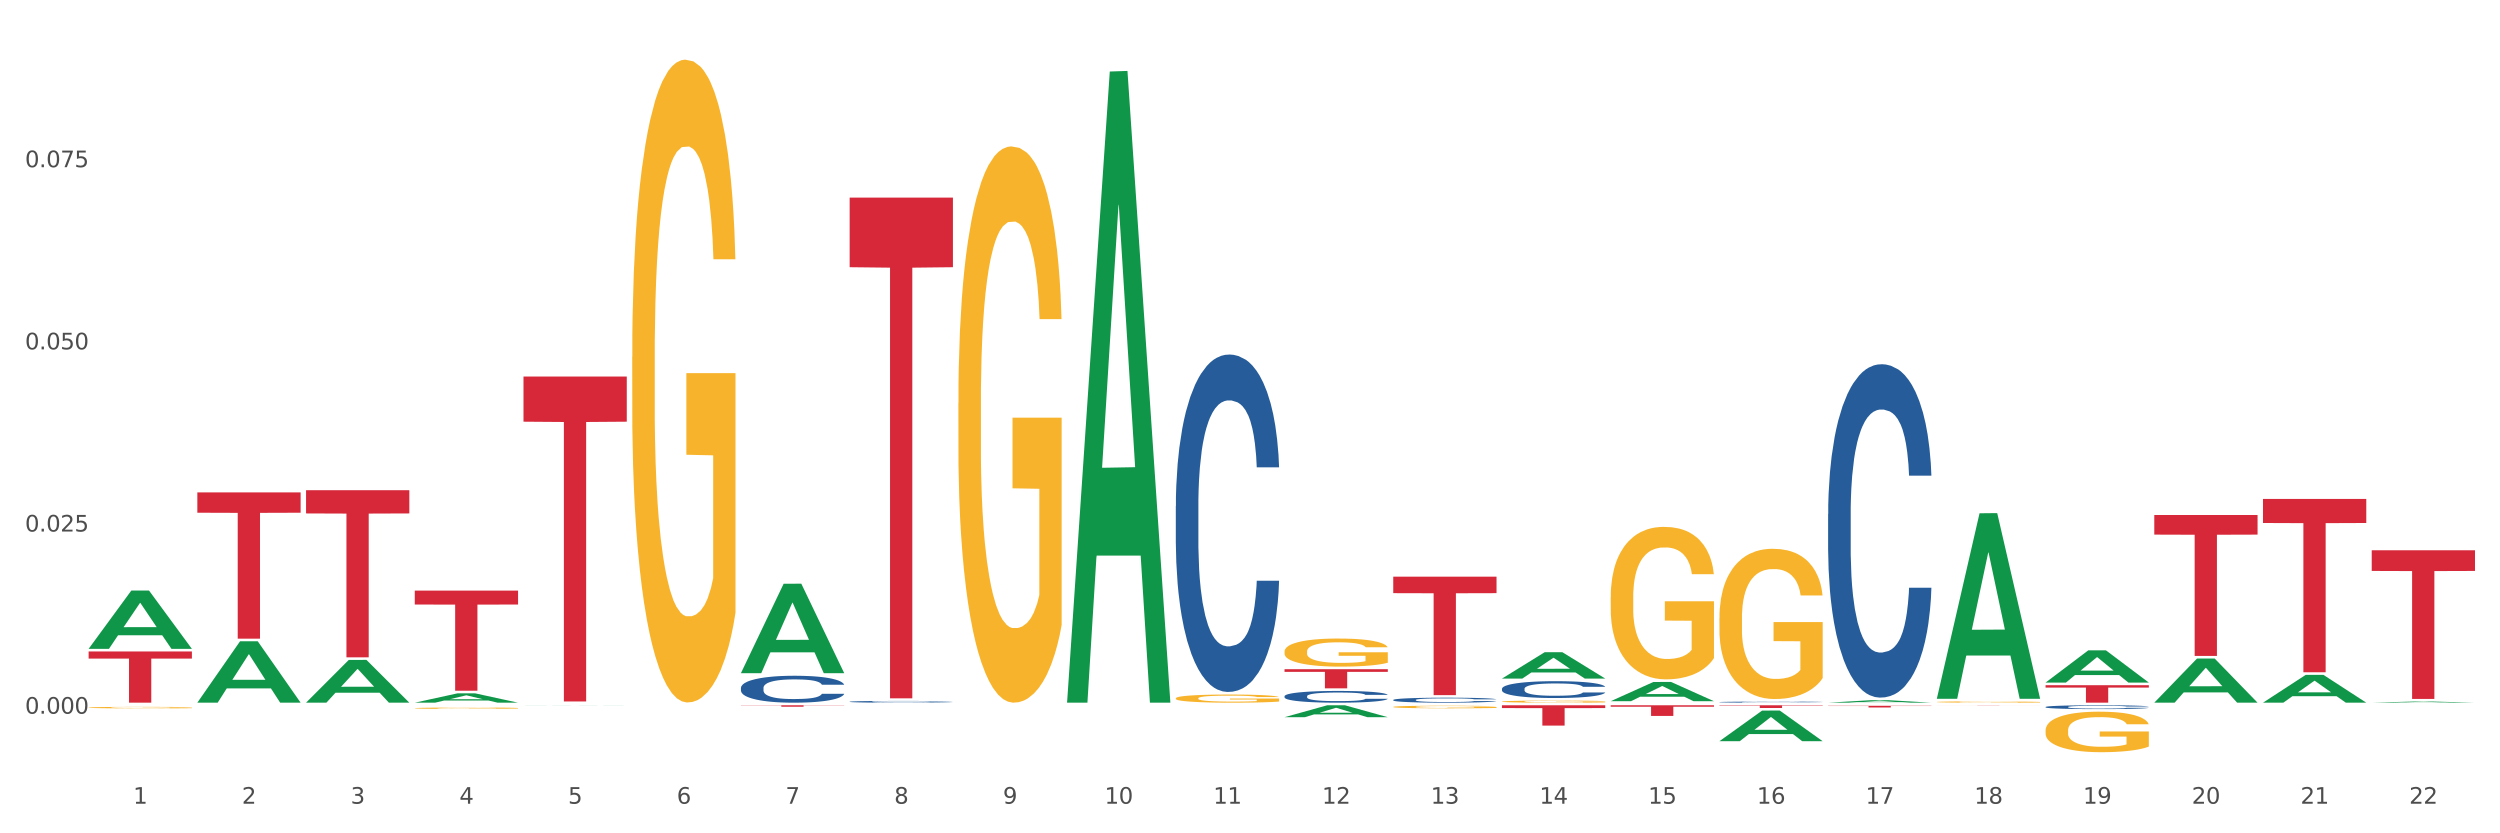 <?xml version="1.0" encoding="utf-8" standalone="no"?>
<!DOCTYPE svg PUBLIC "-//W3C//DTD SVG 1.1//EN"
  "http://www.w3.org/Graphics/SVG/1.1/DTD/svg11.dtd">
<svg xmlns:xlink="http://www.w3.org/1999/xlink" width="1080pt" height="360pt" viewBox="0 0 1080 360" xmlns="http://www.w3.org/2000/svg" version="1.1">
 <rect x="0" y="0" width="1080" height="360" fill="#333333" stroke="none"/>
 <defs>
  <style type="text/css">*{stroke-linejoin: round; stroke-linecap: butt}</style>
 </defs>
 <g id="figure_1">
  <g id="patch_1">
   <path d="M 0 360 
L 1080 360 
L 1080 0 
L 0 0 
z
" style="fill: #ffffff; stroke: #ffffff; stroke-linejoin: miter"/>
  </g>
  <g id="axes_1">
   <g id="matplotlib.axis_1">
    <g id="xtick_1">
     <g id="text_1">
      <!-- 1 -->
      <g style="fill: #4d4d4d" transform="translate(57.538 347.204) scale(0.096 -0.096)">
       <defs>
        <path id="DejaVuSans-31" d="M 794 531 
L 1825 531 
L 1825 4091 
L 703 3866 
L 703 4441 
L 1819 4666 
L 2450 4666 
L 2450 531 
L 3481 531 
L 3481 0 
L 794 0 
L 794 531 
z
" transform="scale(0.016)"/>
       </defs>
       <use xlink:href="#DejaVuSans-31"/>
      </g>
     </g>
    </g>
    <g id="xtick_2">
     <g id="text_2">
      <!-- 2 -->
      <g style="fill: #4d4d4d" transform="translate(104.505 347.204) scale(0.096 -0.096)">
       <defs>
        <path id="DejaVuSans-32" d="M 1228 531 
L 3431 531 
L 3431 0 
L 469 0 
L 469 531 
Q 828 903 1448 1529 
Q 2069 2156 2228 2338 
Q 2531 2678 2651 2914 
Q 2772 3150 2772 3378 
Q 2772 3750 2511 3984 
Q 2250 4219 1831 4219 
Q 1534 4219 1204 4116 
Q 875 4013 500 3803 
L 500 4441 
Q 881 4594 1212 4672 
Q 1544 4750 1819 4750 
Q 2544 4750 2975 4387 
Q 3406 4025 3406 3419 
Q 3406 3131 3298 2873 
Q 3191 2616 2906 2266 
Q 2828 2175 2409 1742 
Q 1991 1309 1228 531 
z
" transform="scale(0.016)"/>
       </defs>
       <use xlink:href="#DejaVuSans-32"/>
      </g>
     </g>
    </g>
    <g id="xtick_3">
     <g id="text_3">
      <!-- 3 -->
      <g style="fill: #4d4d4d" transform="translate(151.471 347.204) scale(0.096 -0.096)">
       <defs>
        <path id="DejaVuSans-33" d="M 2597 2516 
Q 3050 2419 3304 2112 
Q 3559 1806 3559 1356 
Q 3559 666 3084 287 
Q 2609 -91 1734 -91 
Q 1441 -91 1130 -33 
Q 819 25 488 141 
L 488 750 
Q 750 597 1062 519 
Q 1375 441 1716 441 
Q 2309 441 2620 675 
Q 2931 909 2931 1356 
Q 2931 1769 2642 2001 
Q 2353 2234 1838 2234 
L 1294 2234 
L 1294 2753 
L 1863 2753 
Q 2328 2753 2575 2939 
Q 2822 3125 2822 3475 
Q 2822 3834 2567 4026 
Q 2313 4219 1838 4219 
Q 1578 4219 1281 4162 
Q 984 4106 628 3988 
L 628 4550 
Q 988 4650 1302 4700 
Q 1616 4750 1894 4750 
Q 2613 4750 3031 4423 
Q 3450 4097 3450 3541 
Q 3450 3153 3228 2886 
Q 3006 2619 2597 2516 
z
" transform="scale(0.016)"/>
       </defs>
       <use xlink:href="#DejaVuSans-33"/>
      </g>
     </g>
    </g>
    <g id="xtick_4">
     <g id="text_4">
      <!-- 4 -->
      <g style="fill: #4d4d4d" transform="translate(198.438 347.204) scale(0.096 -0.096)">
       <defs>
        <path id="DejaVuSans-34" d="M 2419 4116 
L 825 1625 
L 2419 1625 
L 2419 4116 
z
M 2253 4666 
L 3047 4666 
L 3047 1625 
L 3713 1625 
L 3713 1100 
L 3047 1100 
L 3047 0 
L 2419 0 
L 2419 1100 
L 313 1100 
L 313 1709 
L 2253 4666 
z
" transform="scale(0.016)"/>
       </defs>
       <use xlink:href="#DejaVuSans-34"/>
      </g>
     </g>
    </g>
    <g id="xtick_5">
     <g id="text_5">
      <!-- 5 -->
      <g style="fill: #4d4d4d" transform="translate(245.405 347.204) scale(0.096 -0.096)">
       <defs>
        <path id="DejaVuSans-35" d="M 691 4666 
L 3169 4666 
L 3169 4134 
L 1269 4134 
L 1269 2991 
Q 1406 3038 1543 3061 
Q 1681 3084 1819 3084 
Q 2600 3084 3056 2656 
Q 3513 2228 3513 1497 
Q 3513 744 3044 326 
Q 2575 -91 1722 -91 
Q 1428 -91 1123 -41 
Q 819 9 494 109 
L 494 744 
Q 775 591 1075 516 
Q 1375 441 1709 441 
Q 2250 441 2565 725 
Q 2881 1009 2881 1497 
Q 2881 1984 2565 2268 
Q 2250 2553 1709 2553 
Q 1456 2553 1204 2497 
Q 953 2441 691 2322 
L 691 4666 
z
" transform="scale(0.016)"/>
       </defs>
       <use xlink:href="#DejaVuSans-35"/>
      </g>
     </g>
    </g>
    <g id="xtick_6">
     <g id="text_6">
      <!-- 6 -->
      <g style="fill: #4d4d4d" transform="translate(292.371 347.204) scale(0.096 -0.096)">
       <defs>
        <path id="DejaVuSans-36" d="M 2113 2584 
Q 1688 2584 1439 2293 
Q 1191 2003 1191 1497 
Q 1191 994 1439 701 
Q 1688 409 2113 409 
Q 2538 409 2786 701 
Q 3034 994 3034 1497 
Q 3034 2003 2786 2293 
Q 2538 2584 2113 2584 
z
M 3366 4563 
L 3366 3988 
Q 3128 4100 2886 4159 
Q 2644 4219 2406 4219 
Q 1781 4219 1451 3797 
Q 1122 3375 1075 2522 
Q 1259 2794 1537 2939 
Q 1816 3084 2150 3084 
Q 2853 3084 3261 2657 
Q 3669 2231 3669 1497 
Q 3669 778 3244 343 
Q 2819 -91 2113 -91 
Q 1303 -91 875 529 
Q 447 1150 447 2328 
Q 447 3434 972 4092 
Q 1497 4750 2381 4750 
Q 2619 4750 2861 4703 
Q 3103 4656 3366 4563 
z
" transform="scale(0.016)"/>
       </defs>
       <use xlink:href="#DejaVuSans-36"/>
      </g>
     </g>
    </g>
    <g id="xtick_7">
     <g id="text_7">
      <!-- 7 -->
      <g style="fill: #4d4d4d" transform="translate(339.338 347.204) scale(0.096 -0.096)">
       <defs>
        <path id="DejaVuSans-37" d="M 525 4666 
L 3525 4666 
L 3525 4397 
L 1831 0 
L 1172 0 
L 2766 4134 
L 525 4134 
L 525 4666 
z
" transform="scale(0.016)"/>
       </defs>
       <use xlink:href="#DejaVuSans-37"/>
      </g>
     </g>
    </g>
    <g id="xtick_8">
     <g id="text_8">
      <!-- 8 -->
      <g style="fill: #4d4d4d" transform="translate(386.304 347.204) scale(0.096 -0.096)">
       <defs>
        <path id="DejaVuSans-38" d="M 2034 2216 
Q 1584 2216 1326 1975 
Q 1069 1734 1069 1313 
Q 1069 891 1326 650 
Q 1584 409 2034 409 
Q 2484 409 2743 651 
Q 3003 894 3003 1313 
Q 3003 1734 2745 1975 
Q 2488 2216 2034 2216 
z
M 1403 2484 
Q 997 2584 770 2862 
Q 544 3141 544 3541 
Q 544 4100 942 4425 
Q 1341 4750 2034 4750 
Q 2731 4750 3128 4425 
Q 3525 4100 3525 3541 
Q 3525 3141 3298 2862 
Q 3072 2584 2669 2484 
Q 3125 2378 3379 2068 
Q 3634 1759 3634 1313 
Q 3634 634 3220 271 
Q 2806 -91 2034 -91 
Q 1263 -91 848 271 
Q 434 634 434 1313 
Q 434 1759 690 2068 
Q 947 2378 1403 2484 
z
M 1172 3481 
Q 1172 3119 1398 2916 
Q 1625 2713 2034 2713 
Q 2441 2713 2670 2916 
Q 2900 3119 2900 3481 
Q 2900 3844 2670 4047 
Q 2441 4250 2034 4250 
Q 1625 4250 1398 4047 
Q 1172 3844 1172 3481 
z
" transform="scale(0.016)"/>
       </defs>
       <use xlink:href="#DejaVuSans-38"/>
      </g>
     </g>
    </g>
    <g id="xtick_9">
     <g id="text_9">
      <!-- 9 -->
      <g style="fill: #4d4d4d" transform="translate(433.271 347.204) scale(0.096 -0.096)">
       <defs>
        <path id="DejaVuSans-39" d="M 703 97 
L 703 672 
Q 941 559 1184 500 
Q 1428 441 1663 441 
Q 2288 441 2617 861 
Q 2947 1281 2994 2138 
Q 2813 1869 2534 1725 
Q 2256 1581 1919 1581 
Q 1219 1581 811 2004 
Q 403 2428 403 3163 
Q 403 3881 828 4315 
Q 1253 4750 1959 4750 
Q 2769 4750 3195 4129 
Q 3622 3509 3622 2328 
Q 3622 1225 3098 567 
Q 2575 -91 1691 -91 
Q 1453 -91 1209 -44 
Q 966 3 703 97 
z
M 1959 2075 
Q 2384 2075 2632 2365 
Q 2881 2656 2881 3163 
Q 2881 3666 2632 3958 
Q 2384 4250 1959 4250 
Q 1534 4250 1286 3958 
Q 1038 3666 1038 3163 
Q 1038 2656 1286 2365 
Q 1534 2075 1959 2075 
z
" transform="scale(0.016)"/>
       </defs>
       <use xlink:href="#DejaVuSans-39"/>
      </g>
     </g>
    </g>
    <g id="xtick_10">
     <g id="text_10">
      <!-- 10 -->
      <g style="fill: #4d4d4d" transform="translate(477.184 347.204) scale(0.096 -0.096)">
       <defs>
        <path id="DejaVuSans-30" d="M 2034 4250 
Q 1547 4250 1301 3770 
Q 1056 3291 1056 2328 
Q 1056 1369 1301 889 
Q 1547 409 2034 409 
Q 2525 409 2770 889 
Q 3016 1369 3016 2328 
Q 3016 3291 2770 3770 
Q 2525 4250 2034 4250 
z
M 2034 4750 
Q 2819 4750 3233 4129 
Q 3647 3509 3647 2328 
Q 3647 1150 3233 529 
Q 2819 -91 2034 -91 
Q 1250 -91 836 529 
Q 422 1150 422 2328 
Q 422 3509 836 4129 
Q 1250 4750 2034 4750 
z
" transform="scale(0.016)"/>
       </defs>
       <use xlink:href="#DejaVuSans-31"/>
       <use xlink:href="#DejaVuSans-30" transform="translate(63.623 0)"/>
      </g>
     </g>
    </g>
    <g id="xtick_11">
     <g id="text_11">
      <!-- 11 -->
      <g style="fill: #4d4d4d" transform="translate(524.15 347.204) scale(0.096 -0.096)">
       <use xlink:href="#DejaVuSans-31"/>
       <use xlink:href="#DejaVuSans-31" transform="translate(63.623 0)"/>
      </g>
     </g>
    </g>
    <g id="xtick_12">
     <g id="text_12">
      <!-- 12 -->
      <g style="fill: #4d4d4d" transform="translate(571.117 347.204) scale(0.096 -0.096)">
       <use xlink:href="#DejaVuSans-31"/>
       <use xlink:href="#DejaVuSans-32" transform="translate(63.623 0)"/>
      </g>
     </g>
    </g>
    <g id="xtick_13">
     <g id="text_13">
      <!-- 13 -->
      <g style="fill: #4d4d4d" transform="translate(618.083 347.204) scale(0.096 -0.096)">
       <use xlink:href="#DejaVuSans-31"/>
       <use xlink:href="#DejaVuSans-33" transform="translate(63.623 0)"/>
      </g>
     </g>
    </g>
    <g id="xtick_14">
     <g id="text_14">
      <!-- 14 -->
      <g style="fill: #4d4d4d" transform="translate(665.05 347.204) scale(0.096 -0.096)">
       <use xlink:href="#DejaVuSans-31"/>
       <use xlink:href="#DejaVuSans-34" transform="translate(63.623 0)"/>
      </g>
     </g>
    </g>
    <g id="xtick_15">
     <g id="text_15">
      <!-- 15 -->
      <g style="fill: #4d4d4d" transform="translate(712.017 347.204) scale(0.096 -0.096)">
       <use xlink:href="#DejaVuSans-31"/>
       <use xlink:href="#DejaVuSans-35" transform="translate(63.623 0)"/>
      </g>
     </g>
    </g>
    <g id="xtick_16">
     <g id="text_16">
      <!-- 16 -->
      <g style="fill: #4d4d4d" transform="translate(758.983 347.204) scale(0.096 -0.096)">
       <use xlink:href="#DejaVuSans-31"/>
       <use xlink:href="#DejaVuSans-36" transform="translate(63.623 0)"/>
      </g>
     </g>
    </g>
    <g id="xtick_17">
     <g id="text_17">
      <!-- 17 -->
      <g style="fill: #4d4d4d" transform="translate(805.95 347.204) scale(0.096 -0.096)">
       <use xlink:href="#DejaVuSans-31"/>
       <use xlink:href="#DejaVuSans-37" transform="translate(63.623 0)"/>
      </g>
     </g>
    </g>
    <g id="xtick_18">
     <g id="text_18">
      <!-- 18 -->
      <g style="fill: #4d4d4d" transform="translate(852.916 347.204) scale(0.096 -0.096)">
       <use xlink:href="#DejaVuSans-31"/>
       <use xlink:href="#DejaVuSans-38" transform="translate(63.623 0)"/>
      </g>
     </g>
    </g>
    <g id="xtick_19">
     <g id="text_19">
      <!-- 19 -->
      <g style="fill: #4d4d4d" transform="translate(899.883 347.204) scale(0.096 -0.096)">
       <use xlink:href="#DejaVuSans-31"/>
       <use xlink:href="#DejaVuSans-39" transform="translate(63.623 0)"/>
      </g>
     </g>
    </g>
    <g id="xtick_20">
     <g id="text_20">
      <!-- 20 -->
      <g style="fill: #4d4d4d" transform="translate(946.85 347.204) scale(0.096 -0.096)">
       <use xlink:href="#DejaVuSans-32"/>
       <use xlink:href="#DejaVuSans-30" transform="translate(63.623 0)"/>
      </g>
     </g>
    </g>
    <g id="xtick_21">
     <g id="text_21">
      <!-- 21 -->
      <g style="fill: #4d4d4d" transform="translate(993.816 347.204) scale(0.096 -0.096)">
       <use xlink:href="#DejaVuSans-32"/>
       <use xlink:href="#DejaVuSans-31" transform="translate(63.623 0)"/>
      </g>
     </g>
    </g>
    <g id="xtick_22">
     <g id="text_22">
      <!-- 22 -->
      <g style="fill: #4d4d4d" transform="translate(1040.783 347.204) scale(0.096 -0.096)">
       <use xlink:href="#DejaVuSans-32"/>
       <use xlink:href="#DejaVuSans-32" transform="translate(63.623 0)"/>
      </g>
     </g>
    </g>
    <g id="xtick_23"/>
    <g id="xtick_24"/>
    <g id="xtick_25"/>
    <g id="xtick_26"/>
    <g id="xtick_27"/>
    <g id="xtick_28"/>
    <g id="xtick_29"/>
    <g id="xtick_30"/>
    <g id="xtick_31"/>
    <g id="xtick_32"/>
    <g id="xtick_33"/>
    <g id="xtick_34"/>
    <g id="xtick_35"/>
    <g id="xtick_36"/>
    <g id="xtick_37"/>
    <g id="xtick_38"/>
    <g id="xtick_39"/>
    <g id="xtick_40"/>
    <g id="xtick_41"/>
    <g id="xtick_42"/>
    <g id="xtick_43"/>
   </g>
   <g id="matplotlib.axis_2">
    <g id="ytick_1">
     <g id="text_23">
      <!-- 0.000 -->
      <g style="fill: #4d4d4d" transform="translate(10.8 308.322) scale(0.096 -0.096)">
       <defs>
        <path id="DejaVuSans-2e" d="M 684 794 
L 1344 794 
L 1344 0 
L 684 0 
L 684 794 
z
" transform="scale(0.016)"/>
       </defs>
       <use xlink:href="#DejaVuSans-30"/>
       <use xlink:href="#DejaVuSans-2e" transform="translate(63.623 0)"/>
       <use xlink:href="#DejaVuSans-30" transform="translate(95.41 0)"/>
       <use xlink:href="#DejaVuSans-30" transform="translate(159.033 0)"/>
       <use xlink:href="#DejaVuSans-30" transform="translate(222.656 0)"/>
      </g>
     </g>
    </g>
    <g id="ytick_2">
     <g id="text_24">
      <!-- 0.025 -->
      <g style="fill: #4d4d4d" transform="translate(10.8 229.627) scale(0.096 -0.096)">
       <use xlink:href="#DejaVuSans-30"/>
       <use xlink:href="#DejaVuSans-2e" transform="translate(63.623 0)"/>
       <use xlink:href="#DejaVuSans-30" transform="translate(95.41 0)"/>
       <use xlink:href="#DejaVuSans-32" transform="translate(159.033 0)"/>
       <use xlink:href="#DejaVuSans-35" transform="translate(222.656 0)"/>
      </g>
     </g>
    </g>
    <g id="ytick_3">
     <g id="text_25">
      <!-- 0.050 -->
      <g style="fill: #4d4d4d" transform="translate(10.8 150.933) scale(0.096 -0.096)">
       <use xlink:href="#DejaVuSans-30"/>
       <use xlink:href="#DejaVuSans-2e" transform="translate(63.623 0)"/>
       <use xlink:href="#DejaVuSans-30" transform="translate(95.41 0)"/>
       <use xlink:href="#DejaVuSans-35" transform="translate(159.033 0)"/>
       <use xlink:href="#DejaVuSans-30" transform="translate(222.656 0)"/>
      </g>
     </g>
    </g>
    <g id="ytick_4">
     <g id="text_26">
      <!-- 0.075 -->
      <g style="fill: #4d4d4d" transform="translate(10.8 72.238) scale(0.096 -0.096)">
       <use xlink:href="#DejaVuSans-30"/>
       <use xlink:href="#DejaVuSans-2e" transform="translate(63.623 0)"/>
       <use xlink:href="#DejaVuSans-30" transform="translate(95.41 0)"/>
       <use xlink:href="#DejaVuSans-37" transform="translate(159.033 0)"/>
       <use xlink:href="#DejaVuSans-35" transform="translate(222.656 0)"/>
      </g>
     </g>
    </g>
    <g id="ytick_5"/>
    <g id="ytick_6"/>
    <g id="ytick_7"/>
    <g id="ytick_8"/>
   </g>
   <g id="PolyCollection_1">
    <path d="M 38.283 280.266 
L 38.329 280.242 
L 56.728 255.122 
L 64.364 255.099 
L 82.901 280.313 
L 74.07 280.313 
L 70.068 274.442 
L 51.071 274.442 
L 50.933 274.536 
L 47.069 280.313 
L 38.283 280.313 
L 38.283 280.266 
L 53.462 270.938 
L 67.676 270.914 
L 60.638 260.473 
L 60.546 260.426 
L 60.454 260.497 
L 53.416 270.914 
L 53.462 270.938 
L 38.283 280.266 
z
" clip-path="url(#pc8dba1f898)" style="fill: #109648"/>
    <path d="M 742.782 303.306 
L 742.835 303.305 
L 742.835 303.293 
L 742.993 303.277 
L 743.573 303.248 
L 744.312 303.226 
L 745.577 303.2 
L 746.263 303.189 
L 747.16 303.176 
L 749.005 303.157 
L 751.115 303.14 
L 752.592 303.131 
L 753.699 303.125 
L 756.178 303.114 
L 757.602 303.11 
L 759.079 303.106 
L 760.345 303.103 
L 762.454 303.1 
L 764.142 303.099 
L 766.093 303.099 
L 767.728 303.099 
L 769.891 303.101 
L 773.055 303.106 
L 774.268 303.109 
L 775.903 303.114 
L 777.591 303.121 
L 778.962 303.127 
L 780.544 303.137 
L 782.179 303.15 
L 783.761 303.166 
L 784.869 303.18 
L 785.765 303.196 
L 786.557 303.215 
L 787.137 303.235 
L 787.4 303.253 
L 777.749 303.253 
L 777.485 303.237 
L 776.958 303.22 
L 776.43 303.209 
L 775.85 303.2 
L 774.954 303.189 
L 774.163 303.182 
L 772.844 303.174 
L 771.631 303.169 
L 770.629 303.166 
L 769.416 303.164 
L 766.832 303.161 
L 764.986 303.161 
L 763.825 303.162 
L 762.401 303.164 
L 761.188 303.167 
L 759.764 303.172 
L 758.657 303.178 
L 757.549 303.185 
L 756.916 303.19 
L 755.967 303.199 
L 755.334 303.207 
L 754.49 303.22 
L 754.016 303.229 
L 753.172 303.253 
L 752.803 303.271 
L 752.645 303.283 
L 752.539 303.296 
L 752.539 303.362 
L 752.855 303.391 
L 753.119 303.404 
L 753.541 303.418 
L 754.332 303.437 
L 755.492 303.455 
L 756.706 303.468 
L 757.708 303.476 
L 758.657 303.482 
L 759.606 303.486 
L 760.767 303.491 
L 761.716 303.493 
L 763.14 303.496 
L 764.828 303.497 
L 766.146 303.497 
L 768.836 303.495 
L 770.049 303.493 
L 771.209 303.49 
L 772.475 303.485 
L 773.477 303.48 
L 774.057 303.476 
L 775.006 303.468 
L 775.745 303.46 
L 776.378 303.45 
L 776.8 303.442 
L 777.274 303.429 
L 777.643 303.415 
L 777.749 303.407 
L 787.4 303.407 
L 787.189 303.422 
L 786.82 303.437 
L 786.082 303.457 
L 785.502 303.468 
L 784.605 303.482 
L 783.656 303.494 
L 782.337 303.507 
L 781.124 303.517 
L 779.859 303.525 
L 778.487 303.533 
L 776.008 303.543 
L 775.112 303.546 
L 773.213 303.551 
L 771.737 303.554 
L 769.574 303.557 
L 767.359 303.559 
L 765.038 303.559 
L 762.982 303.558 
L 760.714 303.556 
L 759.29 303.553 
L 757.708 303.549 
L 755.862 303.544 
L 754.121 303.536 
L 752.486 303.528 
L 750.957 303.518 
L 749.533 303.507 
L 747.687 303.489 
L 746.316 303.472 
L 745.314 303.455 
L 744.628 303.441 
L 743.942 303.424 
L 743.573 303.411 
L 742.993 303.382 
L 742.782 303.355 
L 742.782 303.306 
z
" clip-path="url(#pc8dba1f898)" style="fill: #255c99"/>
    <path d="M 789.749 222.057 
L 789.801 221.925 
L 789.801 218.243 
L 789.96 213.245 
L 790.54 204.037 
L 791.278 197.066 
L 792.544 188.912 
L 793.23 185.492 
L 794.126 181.678 
L 795.972 175.496 
L 798.082 170.234 
L 799.558 167.341 
L 800.666 165.499 
L 803.145 162.211 
L 804.569 160.764 
L 806.045 159.581 
L 807.311 158.791 
L 809.421 157.871 
L 811.109 157.476 
L 813.06 157.345 
L 814.695 157.476 
L 816.857 158.002 
L 820.022 159.581 
L 821.235 160.501 
L 822.87 162.08 
L 824.557 164.184 
L 825.929 166.289 
L 827.511 169.314 
L 829.146 173.26 
L 830.728 178.258 
L 831.835 182.861 
L 832.732 187.728 
L 833.523 193.647 
L 834.103 200.092 
L 834.367 205.484 
L 824.715 205.484 
L 824.452 200.618 
L 823.924 195.357 
L 823.397 191.805 
L 822.817 188.912 
L 821.92 185.623 
L 821.129 183.519 
L 819.811 181.02 
L 818.598 179.442 
L 817.596 178.521 
L 816.383 177.732 
L 813.798 176.942 
L 811.952 176.942 
L 810.792 177.206 
L 809.368 177.863 
L 808.155 178.784 
L 806.731 180.362 
L 805.624 182.072 
L 804.516 184.308 
L 803.883 185.886 
L 802.934 188.78 
L 802.301 191.148 
L 801.457 195.225 
L 800.982 198.119 
L 800.139 205.616 
L 799.769 211.14 
L 799.611 214.954 
L 799.506 219.163 
L 799.506 239.682 
L 799.822 248.889 
L 800.086 252.835 
L 800.508 257.307 
L 801.299 263.094 
L 802.459 268.75 
L 803.672 272.827 
L 804.674 275.326 
L 805.624 277.168 
L 806.573 278.615 
L 807.733 279.93 
L 808.682 280.719 
L 810.106 281.508 
L 811.794 281.903 
L 813.113 281.903 
L 815.802 281.245 
L 817.015 280.587 
L 818.176 279.667 
L 819.441 278.22 
L 820.444 276.642 
L 821.024 275.458 
L 821.973 272.959 
L 822.711 270.328 
L 823.344 267.303 
L 823.766 264.672 
L 824.241 260.727 
L 824.61 256.255 
L 824.715 253.887 
L 834.367 253.887 
L 834.156 258.622 
L 833.787 263.226 
L 833.048 269.407 
L 832.468 272.959 
L 831.572 277.299 
L 830.622 280.982 
L 829.304 285.059 
L 828.091 288.085 
L 826.825 290.715 
L 825.454 293.083 
L 822.975 296.371 
L 822.078 297.292 
L 820.18 298.87 
L 818.703 299.791 
L 816.541 300.711 
L 814.326 301.238 
L 812.005 301.369 
L 809.948 301.106 
L 807.68 300.317 
L 806.256 299.528 
L 804.674 298.344 
L 802.828 296.502 
L 801.088 294.266 
L 799.453 291.636 
L 797.923 288.611 
L 796.499 285.191 
L 794.654 279.535 
L 793.282 274.011 
L 792.28 268.881 
L 791.595 264.541 
L 790.909 259.017 
L 790.54 255.202 
L 789.96 245.995 
L 789.749 237.446 
L 789.749 222.057 
z
" clip-path="url(#pc8dba1f898)" style="fill: #255c99"/>
    <path d="M 883.682 305.419 
L 883.735 305.417 
L 883.735 305.375 
L 883.893 305.317 
L 884.473 305.211 
L 885.211 305.131 
L 886.477 305.038 
L 887.163 304.998 
L 888.059 304.954 
L 889.905 304.883 
L 892.015 304.823 
L 893.492 304.79 
L 894.599 304.768 
L 897.078 304.731 
L 898.502 304.714 
L 899.979 304.7 
L 901.244 304.691 
L 903.354 304.681 
L 905.042 304.676 
L 906.993 304.675 
L 908.628 304.676 
L 910.79 304.682 
L 913.955 304.7 
L 915.168 304.711 
L 916.803 304.729 
L 918.49 304.753 
L 919.862 304.778 
L 921.444 304.812 
L 923.079 304.858 
L 924.661 304.915 
L 925.769 304.968 
L 926.665 305.024 
L 927.456 305.092 
L 928.036 305.166 
L 928.3 305.228 
L 918.649 305.228 
L 918.385 305.172 
L 917.858 305.112 
L 917.33 305.071 
L 916.75 305.038 
L 915.853 305 
L 915.062 304.976 
L 913.744 304.947 
L 912.531 304.929 
L 911.529 304.918 
L 910.316 304.909 
L 907.731 304.9 
L 905.886 304.9 
L 904.725 304.903 
L 903.301 304.911 
L 902.088 304.921 
L 900.664 304.939 
L 899.557 304.959 
L 898.449 304.985 
L 897.816 305.003 
L 896.867 305.036 
L 896.234 305.063 
L 895.39 305.11 
L 894.916 305.143 
L 894.072 305.23 
L 893.703 305.293 
L 893.544 305.337 
L 893.439 305.385 
L 893.439 305.621 
L 893.755 305.727 
L 894.019 305.772 
L 894.441 305.824 
L 895.232 305.89 
L 896.392 305.955 
L 897.605 306.002 
L 898.607 306.031 
L 899.557 306.052 
L 900.506 306.069 
L 901.666 306.084 
L 902.616 306.093 
L 904.04 306.102 
L 905.727 306.107 
L 907.046 306.107 
L 909.736 306.099 
L 910.949 306.091 
L 912.109 306.081 
L 913.375 306.064 
L 914.377 306.046 
L 914.957 306.032 
L 915.906 306.004 
L 916.645 305.973 
L 917.277 305.939 
L 917.699 305.908 
L 918.174 305.863 
L 918.543 305.812 
L 918.649 305.784 
L 928.3 305.784 
L 928.089 305.839 
L 927.72 305.892 
L 926.982 305.963 
L 926.402 306.004 
L 925.505 306.054 
L 924.556 306.096 
L 923.237 306.143 
L 922.024 306.178 
L 920.758 306.208 
L 919.387 306.235 
L 916.908 306.273 
L 916.012 306.283 
L 914.113 306.302 
L 912.636 306.312 
L 910.474 306.323 
L 908.259 306.329 
L 905.938 306.33 
L 903.881 306.327 
L 901.614 306.318 
L 900.19 306.309 
L 898.607 306.295 
L 896.761 306.274 
L 895.021 306.249 
L 893.386 306.218 
L 891.857 306.184 
L 890.433 306.144 
L 888.587 306.079 
L 887.216 306.016 
L 886.213 305.957 
L 885.528 305.907 
L 884.842 305.843 
L 884.473 305.8 
L 883.893 305.694 
L 883.682 305.595 
L 883.682 305.419 
z
" clip-path="url(#pc8dba1f898)" style="fill: #255c99"/>
    <path d="M 85.25 212.716 
L 129.868 212.716 
L 129.868 221.496 
L 112.317 221.555 
L 112.317 275.898 
L 102.695 275.898 
L 102.695 221.555 
L 85.25 221.496 
L 85.25 212.775 
L 85.25 212.716 
z
" clip-path="url(#pc8dba1f898)" style="fill: #d62839"/>
    <path d="M 132.216 211.769 
L 176.834 211.769 
L 176.834 221.801 
L 159.283 221.868 
L 159.283 283.958 
L 149.662 283.958 
L 149.662 221.868 
L 132.216 221.801 
L 132.216 211.836 
L 132.216 211.769 
z
" clip-path="url(#pc8dba1f898)" style="fill: #d62839"/>
    <path d="M 179.183 255.142 
L 223.801 255.142 
L 223.801 261.154 
L 206.25 261.195 
L 206.25 298.407 
L 196.628 298.407 
L 196.628 261.195 
L 179.183 261.154 
L 179.183 255.182 
L 179.183 255.142 
z
" clip-path="url(#pc8dba1f898)" style="fill: #d62839"/>
    <path d="M 226.149 162.664 
L 270.768 162.664 
L 270.768 182.169 
L 253.216 182.301 
L 253.216 303.023 
L 243.595 303.023 
L 243.595 182.301 
L 226.149 182.169 
L 226.149 162.795 
L 226.149 162.664 
z
" clip-path="url(#pc8dba1f898)" style="fill: #d62839"/>
    <path d="M 320.083 304.675 
L 364.701 304.675 
L 364.701 304.761 
L 347.15 304.762 
L 347.15 305.296 
L 337.528 305.296 
L 337.528 304.762 
L 320.083 304.761 
L 320.083 304.675 
L 320.083 304.675 
z
" clip-path="url(#pc8dba1f898)" style="fill: #d62839"/>
    <path d="M 367.049 85.369 
L 411.668 85.369 
L 411.668 115.431 
L 394.116 115.634 
L 394.116 301.692 
L 384.495 301.692 
L 384.495 115.634 
L 367.049 115.431 
L 367.049 85.572 
L 367.049 85.369 
z
" clip-path="url(#pc8dba1f898)" style="fill: #d62839"/>
    <path d="M 554.916 289.1 
L 599.534 289.1 
L 599.534 290.249 
L 581.983 290.257 
L 581.983 297.37 
L 572.361 297.37 
L 572.361 290.257 
L 554.916 290.249 
L 554.916 289.108 
L 554.916 289.1 
z
" clip-path="url(#pc8dba1f898)" style="fill: #d62839"/>
    <path d="M 601.882 249.134 
L 646.501 249.134 
L 646.501 256.243 
L 628.949 256.291 
L 628.949 300.286 
L 619.328 300.286 
L 619.328 256.291 
L 601.882 256.243 
L 601.882 249.182 
L 601.882 249.134 
z
" clip-path="url(#pc8dba1f898)" style="fill: #d62839"/>
    <path d="M 648.849 304.675 
L 693.467 304.675 
L 693.467 305.896 
L 675.916 305.905 
L 675.916 313.466 
L 666.294 313.466 
L 666.294 305.905 
L 648.849 305.896 
L 648.849 304.683 
L 648.849 304.675 
z
" clip-path="url(#pc8dba1f898)" style="fill: #d62839"/>
    <path d="M 695.815 304.675 
L 740.434 304.675 
L 740.434 305.315 
L 722.882 305.319 
L 722.882 309.283 
L 713.261 309.283 
L 713.261 305.319 
L 695.815 305.315 
L 695.815 304.679 
L 695.815 304.675 
z
" clip-path="url(#pc8dba1f898)" style="fill: #d62839"/>
    <path d="M 742.782 304.675 
L 787.4 304.675 
L 787.4 304.837 
L 769.849 304.838 
L 769.849 305.842 
L 760.228 305.842 
L 760.228 304.838 
L 742.782 304.837 
L 742.782 304.676 
L 742.782 304.675 
z
" clip-path="url(#pc8dba1f898)" style="fill: #d62839"/>
    <path d="M 789.749 304.9 
L 834.367 304.9 
L 834.367 305.002 
L 816.816 305.002 
L 816.816 305.63 
L 807.194 305.63 
L 807.194 305.002 
L 789.749 305.002 
L 789.749 304.901 
L 789.749 304.9 
z
" clip-path="url(#pc8dba1f898)" style="fill: #d62839"/>
    <path d="M 648.849 297.539 
L 648.902 297.533 
L 648.902 297.347 
L 649.06 297.094 
L 649.64 296.629 
L 650.378 296.277 
L 651.644 295.865 
L 652.33 295.692 
L 653.226 295.499 
L 655.072 295.187 
L 657.182 294.921 
L 658.659 294.775 
L 659.766 294.682 
L 662.245 294.516 
L 663.669 294.443 
L 665.146 294.383 
L 666.411 294.343 
L 668.521 294.297 
L 670.209 294.277 
L 672.16 294.27 
L 673.795 294.277 
L 675.957 294.303 
L 679.122 294.383 
L 680.335 294.43 
L 681.97 294.509 
L 683.657 294.616 
L 685.029 294.722 
L 686.611 294.875 
L 688.246 295.074 
L 689.828 295.327 
L 690.936 295.559 
L 691.832 295.805 
L 692.623 296.104 
L 693.203 296.43 
L 693.467 296.702 
L 683.816 296.702 
L 683.552 296.456 
L 683.025 296.19 
L 682.497 296.011 
L 681.917 295.865 
L 681.02 295.699 
L 680.229 295.592 
L 678.911 295.466 
L 677.698 295.386 
L 676.696 295.34 
L 675.483 295.3 
L 672.898 295.26 
L 671.053 295.26 
L 669.892 295.273 
L 668.468 295.307 
L 667.255 295.353 
L 665.831 295.433 
L 664.724 295.519 
L 663.616 295.632 
L 662.983 295.712 
L 662.034 295.858 
L 661.401 295.978 
L 660.557 296.184 
L 660.083 296.33 
L 659.239 296.709 
L 658.87 296.988 
L 658.711 297.181 
L 658.606 297.393 
L 658.606 298.43 
L 658.922 298.895 
L 659.186 299.094 
L 659.608 299.32 
L 660.399 299.613 
L 661.559 299.898 
L 662.772 300.104 
L 663.774 300.23 
L 664.724 300.324 
L 665.673 300.397 
L 666.833 300.463 
L 667.783 300.503 
L 669.207 300.543 
L 670.894 300.563 
L 672.213 300.563 
L 674.903 300.53 
L 676.116 300.496 
L 677.276 300.45 
L 678.542 300.377 
L 679.544 300.297 
L 680.124 300.237 
L 681.073 300.111 
L 681.812 299.978 
L 682.444 299.825 
L 682.866 299.692 
L 683.341 299.493 
L 683.71 299.267 
L 683.816 299.147 
L 693.467 299.147 
L 693.256 299.387 
L 692.887 299.619 
L 692.149 299.931 
L 691.569 300.111 
L 690.672 300.33 
L 689.723 300.516 
L 688.404 300.722 
L 687.191 300.875 
L 685.925 301.008 
L 684.554 301.128 
L 682.075 301.294 
L 681.179 301.34 
L 679.28 301.42 
L 677.803 301.466 
L 675.641 301.513 
L 673.426 301.54 
L 671.105 301.546 
L 669.048 301.533 
L 666.781 301.493 
L 665.357 301.453 
L 663.774 301.393 
L 661.928 301.3 
L 660.188 301.187 
L 658.553 301.054 
L 657.024 300.902 
L 655.6 300.729 
L 653.754 300.443 
L 652.382 300.164 
L 651.38 299.905 
L 650.695 299.686 
L 650.009 299.407 
L 649.64 299.214 
L 649.06 298.749 
L 648.849 298.317 
L 648.849 297.539 
z
" clip-path="url(#pc8dba1f898)" style="fill: #255c99"/>
    <path d="M 883.682 295.995 
L 928.3 295.995 
L 928.3 297.047 
L 910.749 297.054 
L 910.749 303.559 
L 901.127 303.559 
L 901.127 297.054 
L 883.682 297.047 
L 883.682 296.003 
L 883.682 295.995 
z
" clip-path="url(#pc8dba1f898)" style="fill: #d62839"/>
    <path d="M 601.882 302.371 
L 601.935 302.369 
L 601.935 302.314 
L 602.093 302.239 
L 602.673 302.101 
L 603.412 301.997 
L 604.678 301.874 
L 605.363 301.823 
L 606.26 301.766 
L 608.106 301.673 
L 610.215 301.595 
L 611.692 301.551 
L 612.8 301.524 
L 615.278 301.474 
L 616.702 301.453 
L 618.179 301.435 
L 619.445 301.423 
L 621.554 301.409 
L 623.242 301.403 
L 625.193 301.401 
L 626.828 301.403 
L 628.991 301.411 
L 632.155 301.435 
L 633.368 301.449 
L 635.003 301.472 
L 636.691 301.504 
L 638.062 301.535 
L 639.644 301.581 
L 641.279 301.64 
L 642.861 301.715 
L 643.969 301.784 
L 644.866 301.857 
L 645.657 301.945 
L 646.237 302.042 
L 646.501 302.123 
L 636.849 302.123 
L 636.585 302.05 
L 636.058 301.971 
L 635.531 301.918 
L 634.95 301.874 
L 634.054 301.825 
L 633.263 301.794 
L 631.944 301.756 
L 630.731 301.733 
L 629.729 301.719 
L 628.516 301.707 
L 625.932 301.695 
L 624.086 301.695 
L 622.926 301.699 
L 621.502 301.709 
L 620.289 301.723 
L 618.865 301.746 
L 617.757 301.772 
L 616.65 301.805 
L 616.017 301.829 
L 615.067 301.872 
L 614.434 301.908 
L 613.591 301.969 
L 613.116 302.012 
L 612.272 302.125 
L 611.903 302.207 
L 611.745 302.265 
L 611.639 302.328 
L 611.639 302.635 
L 611.956 302.773 
L 612.219 302.832 
L 612.641 302.899 
L 613.432 302.986 
L 614.593 303.07 
L 615.806 303.131 
L 616.808 303.169 
L 617.757 303.197 
L 618.706 303.218 
L 619.867 303.238 
L 620.816 303.25 
L 622.24 303.262 
L 623.928 303.267 
L 625.246 303.267 
L 627.936 303.258 
L 629.149 303.248 
L 630.309 303.234 
L 631.575 303.212 
L 632.577 303.189 
L 633.157 303.171 
L 634.107 303.133 
L 634.845 303.094 
L 635.478 303.049 
L 635.9 303.009 
L 636.374 302.95 
L 636.744 302.883 
L 636.849 302.848 
L 646.501 302.848 
L 646.29 302.919 
L 645.92 302.988 
L 645.182 303.08 
L 644.602 303.133 
L 643.705 303.198 
L 642.756 303.254 
L 641.437 303.315 
L 640.224 303.36 
L 638.959 303.399 
L 637.587 303.435 
L 635.109 303.484 
L 634.212 303.498 
L 632.313 303.522 
L 630.837 303.535 
L 628.674 303.549 
L 626.459 303.557 
L 624.139 303.559 
L 622.082 303.555 
L 619.814 303.543 
L 618.39 303.531 
L 616.808 303.514 
L 614.962 303.486 
L 613.221 303.453 
L 611.586 303.413 
L 610.057 303.368 
L 608.633 303.317 
L 606.787 303.232 
L 605.416 303.149 
L 604.414 303.072 
L 603.728 303.007 
L 603.043 302.925 
L 602.673 302.867 
L 602.093 302.73 
L 601.882 302.601 
L 601.882 302.371 
z
" clip-path="url(#pc8dba1f898)" style="fill: #255c99"/>
    <path d="M 507.949 218.654 
L 508.002 218.521 
L 508.002 214.794 
L 508.16 209.735 
L 508.74 200.417 
L 509.479 193.361 
L 510.744 185.108 
L 511.43 181.646 
L 512.327 177.786 
L 514.172 171.529 
L 516.282 166.204 
L 517.759 163.275 
L 518.866 161.412 
L 521.345 158.084 
L 522.769 156.619 
L 524.246 155.421 
L 525.512 154.623 
L 527.621 153.691 
L 529.309 153.291 
L 531.26 153.158 
L 532.895 153.291 
L 535.058 153.824 
L 538.222 155.421 
L 539.435 156.353 
L 541.07 157.951 
L 542.758 160.081 
L 544.129 162.211 
L 545.711 165.272 
L 547.346 169.266 
L 548.928 174.325 
L 550.036 178.984 
L 550.932 183.909 
L 551.723 189.9 
L 552.304 196.423 
L 552.567 201.881 
L 542.916 201.881 
L 542.652 196.955 
L 542.125 191.631 
L 541.597 188.036 
L 541.017 185.108 
L 540.121 181.779 
L 539.33 179.65 
L 538.011 177.12 
L 536.798 175.523 
L 535.796 174.591 
L 534.583 173.792 
L 531.999 172.993 
L 530.153 172.993 
L 528.992 173.26 
L 527.568 173.925 
L 526.355 174.857 
L 524.931 176.455 
L 523.824 178.185 
L 522.716 180.448 
L 522.083 182.046 
L 521.134 184.974 
L 520.501 187.371 
L 519.657 191.497 
L 519.183 194.426 
L 518.339 202.014 
L 517.97 207.605 
L 517.811 211.466 
L 517.706 215.726 
L 517.706 236.493 
L 518.022 245.811 
L 518.286 249.805 
L 518.708 254.331 
L 519.499 260.189 
L 520.659 265.913 
L 521.872 270.04 
L 522.875 272.569 
L 523.824 274.433 
L 524.773 275.897 
L 525.933 277.228 
L 526.883 278.027 
L 528.307 278.826 
L 529.994 279.225 
L 531.313 279.225 
L 534.003 278.559 
L 535.216 277.894 
L 536.376 276.962 
L 537.642 275.498 
L 538.644 273.9 
L 539.224 272.702 
L 540.173 270.173 
L 540.912 267.51 
L 541.545 264.448 
L 541.967 261.786 
L 542.441 257.792 
L 542.81 253.266 
L 542.916 250.87 
L 552.567 250.87 
L 552.356 255.662 
L 551.987 260.322 
L 551.249 266.578 
L 550.669 270.173 
L 549.772 274.566 
L 548.823 278.293 
L 547.504 282.42 
L 546.291 285.482 
L 545.025 288.144 
L 543.654 290.54 
L 541.175 293.868 
L 540.279 294.8 
L 538.38 296.398 
L 536.903 297.33 
L 534.741 298.262 
L 532.526 298.794 
L 530.205 298.927 
L 528.149 298.661 
L 525.881 297.862 
L 524.457 297.063 
L 522.875 295.865 
L 521.029 294.002 
L 519.288 291.739 
L 517.653 289.076 
L 516.124 286.014 
L 514.7 282.553 
L 512.854 276.829 
L 511.483 271.238 
L 510.481 266.046 
L 509.795 261.653 
L 509.109 256.062 
L 508.74 252.201 
L 508.16 242.883 
L 507.949 234.23 
L 507.949 218.654 
z
" clip-path="url(#pc8dba1f898)" style="fill: #255c99"/>
    <path d="M 38.283 281.429 
L 82.901 281.429 
L 82.901 284.504 
L 65.35 284.525 
L 65.35 303.559 
L 55.729 303.559 
L 55.729 284.525 
L 38.283 284.504 
L 38.283 281.45 
L 38.283 281.429 
z
" clip-path="url(#pc8dba1f898)" style="fill: #d62839"/>
    <path d="M 883.682 315.534 
L 883.735 315.518 
L 883.735 314.943 
L 883.84 314.447 
L 884.367 313.248 
L 885.157 312.257 
L 885.736 311.73 
L 886.316 311.298 
L 887.001 310.867 
L 887.843 310.419 
L 889.371 309.764 
L 890.319 309.428 
L 891.478 309.076 
L 893.585 308.565 
L 895.113 308.277 
L 896.693 308.037 
L 899.275 307.75 
L 900.96 307.622 
L 902.751 307.526 
L 904.911 307.462 
L 906.544 307.446 
L 910.126 307.494 
L 913.182 307.638 
L 914.657 307.75 
L 916.553 307.941 
L 917.554 308.069 
L 919.187 308.325 
L 920.873 308.661 
L 922.031 308.949 
L 923.77 309.492 
L 925.087 310.036 
L 926.298 310.707 
L 926.931 311.17 
L 927.405 311.602 
L 927.826 312.098 
L 928.248 312.881 
L 918.765 312.881 
L 918.397 312.321 
L 917.817 311.794 
L 916.974 311.282 
L 916.237 310.963 
L 914.973 310.563 
L 913.814 310.307 
L 912.602 310.115 
L 911.127 309.956 
L 909.968 309.876 
L 908.335 309.812 
L 905.122 309.828 
L 902.962 309.956 
L 901.487 310.115 
L 900.539 310.259 
L 899.696 310.419 
L 898.748 310.643 
L 897.642 310.979 
L 896.851 311.282 
L 896.061 311.666 
L 895.429 312.05 
L 894.85 312.497 
L 894.376 312.977 
L 894.007 313.472 
L 893.691 314.08 
L 893.427 315.087 
L 893.427 317.277 
L 893.533 317.772 
L 893.796 318.428 
L 894.112 318.923 
L 894.639 319.515 
L 895.113 319.914 
L 896.009 320.49 
L 897.009 320.969 
L 897.8 321.273 
L 898.59 321.529 
L 899.959 321.88 
L 901.487 322.168 
L 902.804 322.344 
L 904.595 322.504 
L 905.807 322.568 
L 906.86 322.6 
L 909.441 322.6 
L 911.285 322.552 
L 913.34 322.44 
L 914.92 322.296 
L 916.237 322.12 
L 917.712 321.832 
L 918.66 321.561 
L 918.66 318.22 
L 907.071 318.204 
L 907.071 315.982 
L 928.3 315.982 
L 928.3 322.504 
L 927.405 322.839 
L 926.404 323.143 
L 925.35 323.415 
L 923.77 323.751 
L 921.873 324.07 
L 920.188 324.294 
L 918.397 324.486 
L 916.29 324.662 
L 913.55 324.822 
L 911.865 324.886 
L 909.758 324.934 
L 907.282 324.95 
L 905.122 324.918 
L 903.015 324.838 
L 900.802 324.694 
L 898.642 324.486 
L 897.009 324.278 
L 895.376 324.022 
L 893.638 323.687 
L 892.268 323.367 
L 891.215 323.079 
L 890.056 322.712 
L 888.792 322.232 
L 887.843 321.8 
L 887.001 321.353 
L 886.105 320.777 
L 885.473 320.282 
L 884.841 319.658 
L 884.472 319.195 
L 884.051 318.476 
L 883.735 317.469 
L 883.682 315.534 
z
" clip-path="url(#pc8dba1f898)" style="fill: #f7b32b"/>
    <path d="M 836.715 303.255 
L 836.768 303.255 
L 836.768 303.236 
L 836.873 303.22 
L 837.4 303.182 
L 838.19 303.15 
L 838.77 303.133 
L 839.349 303.119 
L 840.034 303.105 
L 840.877 303.091 
L 842.405 303.069 
L 843.353 303.059 
L 844.512 303.047 
L 846.619 303.031 
L 848.146 303.022 
L 849.727 303.014 
L 852.308 303.004 
L 853.994 303 
L 855.785 302.997 
L 857.945 302.995 
L 859.578 302.995 
L 863.16 302.996 
L 866.215 303.001 
L 867.69 303.004 
L 869.586 303.011 
L 870.587 303.015 
L 872.22 303.023 
L 873.906 303.034 
L 875.065 303.043 
L 876.803 303.061 
L 878.12 303.078 
L 879.332 303.1 
L 879.964 303.115 
L 880.438 303.129 
L 880.859 303.145 
L 881.281 303.17 
L 871.799 303.17 
L 871.43 303.152 
L 870.851 303.135 
L 870.008 303.118 
L 869.27 303.108 
L 868.006 303.095 
L 866.847 303.087 
L 865.636 303.081 
L 864.161 303.076 
L 863.002 303.073 
L 861.369 303.071 
L 858.155 303.071 
L 855.995 303.076 
L 854.52 303.081 
L 853.572 303.085 
L 852.729 303.091 
L 851.781 303.098 
L 850.675 303.109 
L 849.885 303.118 
L 849.095 303.131 
L 848.462 303.143 
L 847.883 303.158 
L 847.409 303.173 
L 847.04 303.189 
L 846.724 303.209 
L 846.461 303.241 
L 846.461 303.312 
L 846.566 303.328 
L 846.829 303.349 
L 847.146 303.365 
L 847.672 303.384 
L 848.146 303.397 
L 849.042 303.415 
L 850.043 303.431 
L 850.833 303.441 
L 851.623 303.449 
L 852.993 303.46 
L 854.52 303.469 
L 855.837 303.475 
L 857.628 303.48 
L 858.84 303.482 
L 859.894 303.483 
L 862.475 303.483 
L 864.319 303.482 
L 866.373 303.478 
L 867.953 303.474 
L 869.27 303.468 
L 870.745 303.459 
L 871.693 303.45 
L 871.693 303.342 
L 860.104 303.342 
L 860.104 303.27 
L 881.334 303.27 
L 881.334 303.48 
L 880.438 303.491 
L 879.437 303.501 
L 878.384 303.51 
L 876.803 303.52 
L 874.907 303.531 
L 873.221 303.538 
L 871.43 303.544 
L 869.323 303.55 
L 866.584 303.555 
L 864.898 303.557 
L 862.791 303.559 
L 860.315 303.559 
L 858.155 303.558 
L 856.048 303.555 
L 853.836 303.551 
L 851.676 303.544 
L 850.043 303.537 
L 848.41 303.529 
L 846.671 303.518 
L 845.302 303.508 
L 844.248 303.499 
L 843.089 303.487 
L 841.825 303.471 
L 840.877 303.458 
L 840.034 303.443 
L 839.138 303.425 
L 838.506 303.409 
L 837.874 303.388 
L 837.505 303.374 
L 837.084 303.35 
L 836.768 303.318 
L 836.715 303.255 
z
" clip-path="url(#pc8dba1f898)" style="fill: #f7b32b"/>
    <path d="M 742.782 267.068 
L 742.835 267.009 
L 742.835 264.875 
L 742.94 263.037 
L 743.467 258.591 
L 744.257 254.916 
L 744.837 252.96 
L 745.416 251.359 
L 746.101 249.759 
L 746.944 248.099 
L 748.471 245.668 
L 749.42 244.423 
L 750.578 243.119 
L 752.686 241.222 
L 754.213 240.155 
L 755.794 239.266 
L 758.375 238.199 
L 760.06 237.725 
L 761.852 237.369 
L 764.011 237.132 
L 765.644 237.073 
L 769.226 237.251 
L 772.282 237.784 
L 773.757 238.199 
L 775.653 238.911 
L 776.654 239.385 
L 778.287 240.333 
L 779.973 241.578 
L 781.132 242.645 
L 782.87 244.661 
L 784.187 246.676 
L 785.399 249.166 
L 786.031 250.885 
L 786.505 252.485 
L 786.926 254.323 
L 787.348 257.228 
L 777.866 257.228 
L 777.497 255.153 
L 776.917 253.197 
L 776.075 251.3 
L 775.337 250.114 
L 774.073 248.632 
L 772.914 247.684 
L 771.702 246.972 
L 770.227 246.38 
L 769.068 246.083 
L 767.435 245.846 
L 764.222 245.905 
L 762.062 246.38 
L 760.587 246.972 
L 759.639 247.506 
L 758.796 248.099 
L 757.848 248.929 
L 756.742 250.174 
L 755.952 251.3 
L 755.161 252.722 
L 754.529 254.145 
L 753.95 255.805 
L 753.476 257.583 
L 753.107 259.421 
L 752.791 261.674 
L 752.528 265.408 
L 752.528 273.529 
L 752.633 275.367 
L 752.896 277.797 
L 753.212 279.635 
L 753.739 281.828 
L 754.213 283.31 
L 755.109 285.444 
L 756.11 287.223 
L 756.9 288.349 
L 757.69 289.297 
L 759.06 290.601 
L 760.587 291.669 
L 761.904 292.321 
L 763.695 292.913 
L 764.907 293.15 
L 765.96 293.269 
L 768.542 293.269 
L 770.385 293.091 
L 772.44 292.676 
L 774.02 292.143 
L 775.337 291.491 
L 776.812 290.424 
L 777.76 289.416 
L 777.76 277.027 
L 766.171 276.967 
L 766.171 268.728 
L 787.4 268.728 
L 787.4 292.913 
L 786.505 294.158 
L 785.504 295.285 
L 784.45 296.292 
L 782.87 297.537 
L 780.974 298.723 
L 779.288 299.553 
L 777.497 300.264 
L 775.39 300.916 
L 772.651 301.509 
L 770.965 301.746 
L 768.858 301.924 
L 766.382 301.983 
L 764.222 301.864 
L 762.115 301.568 
L 759.902 301.035 
L 757.743 300.264 
L 756.11 299.493 
L 754.477 298.545 
L 752.738 297.3 
L 751.369 296.114 
L 750.315 295.047 
L 749.156 293.684 
L 747.892 291.906 
L 746.944 290.305 
L 746.101 288.645 
L 745.205 286.511 
L 744.573 284.674 
L 743.941 282.362 
L 743.572 280.643 
L 743.151 277.975 
L 742.835 274.241 
L 742.782 267.068 
z
" clip-path="url(#pc8dba1f898)" style="fill: #f7b32b"/>
    <path d="M 695.815 258.051 
L 695.868 257.99 
L 695.868 255.824 
L 695.974 253.959 
L 696.5 249.446 
L 697.29 245.716 
L 697.87 243.731 
L 698.449 242.106 
L 699.134 240.481 
L 699.977 238.797 
L 701.505 236.33 
L 702.453 235.066 
L 703.612 233.743 
L 705.719 231.817 
L 707.247 230.734 
L 708.827 229.832 
L 711.408 228.749 
L 713.094 228.267 
L 714.885 227.906 
L 717.045 227.666 
L 718.678 227.606 
L 722.26 227.786 
L 725.315 228.328 
L 726.79 228.749 
L 728.687 229.471 
L 729.687 229.952 
L 731.32 230.915 
L 733.006 232.178 
L 734.165 233.261 
L 735.903 235.307 
L 737.22 237.353 
L 738.432 239.88 
L 739.064 241.625 
L 739.538 243.249 
L 739.96 245.114 
L 740.381 248.063 
L 730.899 248.063 
L 730.53 245.957 
L 729.951 243.971 
L 729.108 242.046 
L 728.37 240.842 
L 727.106 239.338 
L 725.947 238.376 
L 724.736 237.654 
L 723.261 237.052 
L 722.102 236.751 
L 720.469 236.51 
L 717.255 236.571 
L 715.096 237.052 
L 713.621 237.654 
L 712.672 238.195 
L 711.83 238.797 
L 710.881 239.639 
L 709.775 240.903 
L 708.985 242.046 
L 708.195 243.49 
L 707.563 244.934 
L 706.983 246.619 
L 706.509 248.424 
L 706.14 250.289 
L 705.824 252.575 
L 705.561 256.366 
L 705.561 264.609 
L 705.666 266.474 
L 705.93 268.941 
L 706.246 270.806 
L 706.773 273.032 
L 707.247 274.537 
L 708.142 276.703 
L 709.143 278.508 
L 709.933 279.651 
L 710.723 280.613 
L 712.093 281.937 
L 713.621 283.02 
L 714.938 283.682 
L 716.729 284.284 
L 717.94 284.524 
L 718.994 284.645 
L 721.575 284.645 
L 723.419 284.464 
L 725.473 284.043 
L 727.054 283.502 
L 728.37 282.84 
L 729.845 281.757 
L 730.794 280.734 
L 730.794 268.159 
L 719.205 268.099 
L 719.205 259.735 
L 740.434 259.735 
L 740.434 284.284 
L 739.538 285.547 
L 738.537 286.69 
L 737.484 287.713 
L 735.903 288.977 
L 734.007 290.18 
L 732.321 291.023 
L 730.53 291.745 
L 728.423 292.406 
L 725.684 293.008 
L 723.998 293.249 
L 721.891 293.429 
L 719.415 293.489 
L 717.255 293.369 
L 715.148 293.068 
L 712.936 292.527 
L 710.776 291.745 
L 709.143 290.962 
L 707.51 290 
L 705.772 288.736 
L 704.402 287.533 
L 703.348 286.45 
L 702.19 285.066 
L 700.925 283.261 
L 699.977 281.636 
L 699.134 279.952 
L 698.239 277.786 
L 697.607 275.92 
L 696.974 273.574 
L 696.606 271.829 
L 696.184 269.121 
L 695.868 265.331 
L 695.815 258.051 
z
" clip-path="url(#pc8dba1f898)" style="fill: #f7b32b"/>
    <path d="M 648.849 303.076 
L 648.902 303.076 
L 648.902 303.046 
L 649.007 303.021 
L 649.534 302.959 
L 650.324 302.908 
L 650.903 302.881 
L 651.483 302.859 
L 652.168 302.837 
L 653.01 302.814 
L 654.538 302.781 
L 655.486 302.763 
L 656.645 302.745 
L 658.752 302.719 
L 660.28 302.704 
L 661.86 302.692 
L 664.442 302.677 
L 666.127 302.671 
L 667.918 302.666 
L 670.078 302.663 
L 671.711 302.662 
L 675.293 302.664 
L 678.349 302.672 
L 679.824 302.677 
L 681.72 302.687 
L 682.721 302.694 
L 684.354 302.707 
L 686.04 302.724 
L 687.198 302.739 
L 688.937 302.767 
L 690.254 302.795 
L 691.465 302.829 
L 692.098 302.853 
L 692.572 302.875 
L 692.993 302.9 
L 693.414 302.94 
L 683.932 302.94 
L 683.564 302.912 
L 682.984 302.885 
L 682.141 302.858 
L 681.404 302.842 
L 680.14 302.822 
L 678.981 302.809 
L 677.769 302.799 
L 676.294 302.79 
L 675.135 302.786 
L 673.502 302.783 
L 670.289 302.784 
L 668.129 302.79 
L 666.654 302.799 
L 665.706 302.806 
L 664.863 302.814 
L 663.915 302.826 
L 662.809 302.843 
L 662.018 302.858 
L 661.228 302.878 
L 660.596 302.898 
L 660.017 302.921 
L 659.543 302.945 
L 659.174 302.971 
L 658.858 303.002 
L 658.594 303.054 
L 658.594 303.166 
L 658.7 303.191 
L 658.963 303.225 
L 659.279 303.25 
L 659.806 303.28 
L 660.28 303.301 
L 661.176 303.33 
L 662.176 303.355 
L 662.967 303.371 
L 663.757 303.384 
L 665.126 303.402 
L 666.654 303.416 
L 667.971 303.426 
L 669.762 303.434 
L 670.974 303.437 
L 672.027 303.439 
L 674.608 303.439 
L 676.452 303.436 
L 678.507 303.43 
L 680.087 303.423 
L 681.404 303.414 
L 682.879 303.399 
L 683.827 303.385 
L 683.827 303.214 
L 672.238 303.213 
L 672.238 303.099 
L 693.467 303.099 
L 693.467 303.434 
L 692.572 303.451 
L 691.571 303.466 
L 690.517 303.48 
L 688.937 303.498 
L 687.04 303.514 
L 685.355 303.525 
L 683.564 303.535 
L 681.457 303.544 
L 678.717 303.553 
L 677.032 303.556 
L 674.924 303.558 
L 672.449 303.559 
L 670.289 303.557 
L 668.182 303.553 
L 665.969 303.546 
L 663.809 303.535 
L 662.176 303.525 
L 660.543 303.512 
L 658.805 303.494 
L 657.435 303.478 
L 656.382 303.463 
L 655.223 303.444 
L 653.959 303.42 
L 653.01 303.398 
L 652.168 303.375 
L 651.272 303.345 
L 650.64 303.32 
L 650.008 303.288 
L 649.639 303.264 
L 649.218 303.227 
L 648.902 303.176 
L 648.849 303.076 
z
" clip-path="url(#pc8dba1f898)" style="fill: #f7b32b"/>
    <path d="M 601.882 305.386 
L 601.935 305.385 
L 601.935 305.348 
L 602.04 305.317 
L 602.567 305.24 
L 603.357 305.177 
L 603.937 305.143 
L 604.516 305.116 
L 605.201 305.088 
L 606.044 305.06 
L 607.571 305.018 
L 608.52 304.997 
L 609.679 304.974 
L 611.786 304.941 
L 613.313 304.923 
L 614.894 304.908 
L 617.475 304.889 
L 619.161 304.881 
L 620.952 304.875 
L 623.112 304.871 
L 624.745 304.87 
L 628.327 304.873 
L 631.382 304.882 
L 632.857 304.889 
L 634.753 304.902 
L 635.754 304.91 
L 637.387 304.926 
L 639.073 304.948 
L 640.232 304.966 
L 641.97 305.001 
L 643.287 305.035 
L 644.499 305.078 
L 645.131 305.108 
L 645.605 305.135 
L 646.026 305.167 
L 646.448 305.217 
L 636.966 305.217 
L 636.597 305.181 
L 636.018 305.148 
L 635.175 305.115 
L 634.437 305.094 
L 633.173 305.069 
L 632.014 305.053 
L 630.802 305.04 
L 629.328 305.03 
L 628.169 305.025 
L 626.536 305.021 
L 623.322 305.022 
L 621.162 305.03 
L 619.687 305.04 
L 618.739 305.05 
L 617.896 305.06 
L 616.948 305.074 
L 615.842 305.096 
L 615.052 305.115 
L 614.262 305.139 
L 613.629 305.164 
L 613.05 305.192 
L 612.576 305.223 
L 612.207 305.255 
L 611.891 305.293 
L 611.628 305.358 
L 611.628 305.497 
L 611.733 305.529 
L 611.996 305.571 
L 612.313 305.602 
L 612.839 305.64 
L 613.313 305.666 
L 614.209 305.702 
L 615.21 305.733 
L 616 305.752 
L 616.79 305.769 
L 618.16 305.791 
L 619.687 305.81 
L 621.004 305.821 
L 622.795 305.831 
L 624.007 305.835 
L 625.061 305.837 
L 627.642 305.837 
L 629.486 305.834 
L 631.54 305.827 
L 633.12 305.818 
L 634.437 305.807 
L 635.912 305.788 
L 636.86 305.771 
L 636.86 305.558 
L 625.271 305.557 
L 625.271 305.415 
L 646.501 305.415 
L 646.501 305.831 
L 645.605 305.852 
L 644.604 305.872 
L 643.551 305.889 
L 641.97 305.911 
L 640.074 305.931 
L 638.388 305.945 
L 636.597 305.957 
L 634.49 305.969 
L 631.751 305.979 
L 630.065 305.983 
L 627.958 305.986 
L 625.482 305.987 
L 623.322 305.985 
L 621.215 305.98 
L 619.003 305.971 
L 616.843 305.957 
L 615.21 305.944 
L 613.577 305.928 
L 611.838 305.906 
L 610.469 305.886 
L 609.415 305.868 
L 608.256 305.844 
L 606.992 305.814 
L 606.044 305.786 
L 605.201 305.758 
L 604.305 305.721 
L 603.673 305.689 
L 603.041 305.649 
L 602.672 305.62 
L 602.251 305.574 
L 601.935 305.51 
L 601.882 305.386 
z
" clip-path="url(#pc8dba1f898)" style="fill: #f7b32b"/>
    <path d="M 554.916 281.459 
L 554.968 281.448 
L 554.968 281.049 
L 555.074 280.705 
L 555.6 279.874 
L 556.391 279.187 
L 556.97 278.822 
L 557.55 278.523 
L 558.234 278.223 
L 559.077 277.913 
L 560.605 277.459 
L 561.553 277.226 
L 562.712 276.982 
L 564.819 276.628 
L 566.347 276.429 
L 567.927 276.262 
L 570.508 276.063 
L 572.194 275.974 
L 573.985 275.908 
L 576.145 275.863 
L 577.778 275.852 
L 581.36 275.886 
L 584.415 275.985 
L 585.89 276.063 
L 587.787 276.196 
L 588.788 276.284 
L 590.421 276.462 
L 592.106 276.694 
L 593.265 276.894 
L 595.004 277.271 
L 596.321 277.647 
L 597.532 278.113 
L 598.164 278.434 
L 598.638 278.733 
L 599.06 279.077 
L 599.481 279.619 
L 589.999 279.619 
L 589.63 279.232 
L 589.051 278.866 
L 588.208 278.511 
L 587.471 278.29 
L 586.206 278.013 
L 585.047 277.836 
L 583.836 277.703 
L 582.361 277.592 
L 581.202 277.536 
L 579.569 277.492 
L 576.356 277.503 
L 574.196 277.592 
L 572.721 277.703 
L 571.773 277.802 
L 570.93 277.913 
L 569.982 278.068 
L 568.875 278.301 
L 568.085 278.511 
L 567.295 278.777 
L 566.663 279.043 
L 566.083 279.353 
L 565.609 279.686 
L 565.241 280.029 
L 564.924 280.45 
L 564.661 281.148 
L 564.661 282.666 
L 564.766 283.01 
L 565.03 283.464 
L 565.346 283.807 
L 565.873 284.217 
L 566.347 284.494 
L 567.242 284.893 
L 568.243 285.226 
L 569.033 285.436 
L 569.824 285.613 
L 571.193 285.857 
L 572.721 286.057 
L 574.038 286.178 
L 575.829 286.289 
L 577.04 286.334 
L 578.094 286.356 
L 580.675 286.356 
L 582.519 286.322 
L 584.573 286.245 
L 586.154 286.145 
L 587.471 286.023 
L 588.946 285.824 
L 589.894 285.636 
L 589.894 283.32 
L 578.305 283.309 
L 578.305 281.769 
L 599.534 281.769 
L 599.534 286.289 
L 598.638 286.522 
L 597.638 286.732 
L 596.584 286.921 
L 595.004 287.153 
L 593.107 287.375 
L 591.422 287.53 
L 589.63 287.663 
L 587.523 287.785 
L 584.784 287.896 
L 583.098 287.94 
L 580.991 287.973 
L 578.515 287.984 
L 576.356 287.962 
L 574.248 287.907 
L 572.036 287.807 
L 569.876 287.663 
L 568.243 287.519 
L 566.61 287.342 
L 564.872 287.109 
L 563.502 286.888 
L 562.449 286.688 
L 561.29 286.433 
L 560.025 286.101 
L 559.077 285.802 
L 558.234 285.492 
L 557.339 285.093 
L 556.707 284.749 
L 556.075 284.317 
L 555.706 283.996 
L 555.284 283.497 
L 554.968 282.799 
L 554.916 281.459 
z
" clip-path="url(#pc8dba1f898)" style="fill: #f7b32b"/>
    <path d="M 507.949 301.668 
L 508.002 301.664 
L 508.002 301.549 
L 508.107 301.449 
L 508.634 301.208 
L 509.424 301.009 
L 510.004 300.903 
L 510.583 300.817 
L 511.268 300.73 
L 512.111 300.64 
L 513.638 300.508 
L 514.586 300.441 
L 515.745 300.37 
L 517.853 300.268 
L 519.38 300.21 
L 520.961 300.162 
L 523.542 300.104 
L 525.227 300.078 
L 527.018 300.059 
L 529.178 300.046 
L 530.811 300.043 
L 534.393 300.052 
L 537.449 300.081 
L 538.924 300.104 
L 540.82 300.142 
L 541.821 300.168 
L 543.454 300.219 
L 545.14 300.287 
L 546.299 300.345 
L 548.037 300.454 
L 549.354 300.563 
L 550.566 300.698 
L 551.198 300.791 
L 551.672 300.878 
L 552.093 300.977 
L 552.515 301.135 
L 543.033 301.135 
L 542.664 301.022 
L 542.084 300.916 
L 541.242 300.813 
L 540.504 300.749 
L 539.24 300.669 
L 538.081 300.618 
L 536.869 300.579 
L 535.394 300.547 
L 534.235 300.531 
L 532.602 300.518 
L 529.389 300.521 
L 527.229 300.547 
L 525.754 300.579 
L 524.806 300.608 
L 523.963 300.64 
L 523.015 300.685 
L 521.909 300.752 
L 521.119 300.813 
L 520.328 300.891 
L 519.696 300.968 
L 519.117 301.058 
L 518.643 301.154 
L 518.274 301.253 
L 517.958 301.375 
L 517.694 301.578 
L 517.694 302.018 
L 517.8 302.117 
L 518.063 302.249 
L 518.379 302.348 
L 518.906 302.467 
L 519.38 302.548 
L 520.276 302.663 
L 521.277 302.759 
L 522.067 302.82 
L 522.857 302.872 
L 524.227 302.943 
L 525.754 303 
L 527.071 303.036 
L 528.862 303.068 
L 530.074 303.081 
L 531.127 303.087 
L 533.709 303.087 
L 535.552 303.077 
L 537.607 303.055 
L 539.187 303.026 
L 540.504 302.991 
L 541.979 302.933 
L 542.927 302.878 
L 542.927 302.207 
L 531.338 302.204 
L 531.338 301.758 
L 552.567 301.758 
L 552.567 303.068 
L 551.672 303.135 
L 550.671 303.196 
L 549.617 303.251 
L 548.037 303.318 
L 546.141 303.382 
L 544.455 303.427 
L 542.664 303.466 
L 540.557 303.501 
L 537.817 303.533 
L 536.132 303.546 
L 534.025 303.556 
L 531.549 303.559 
L 529.389 303.553 
L 527.282 303.537 
L 525.069 303.508 
L 522.91 303.466 
L 521.277 303.424 
L 519.644 303.373 
L 517.905 303.305 
L 516.536 303.241 
L 515.482 303.183 
L 514.323 303.11 
L 513.059 303.013 
L 512.111 302.926 
L 511.268 302.837 
L 510.372 302.721 
L 509.74 302.621 
L 509.108 302.496 
L 508.739 302.403 
L 508.318 302.259 
L 508.002 302.056 
L 507.949 301.668 
z
" clip-path="url(#pc8dba1f898)" style="fill: #f7b32b"/>
    <path d="M 414.016 174.293 
L 414.069 174.074 
L 414.069 166.173 
L 414.174 159.369 
L 414.701 142.909 
L 415.491 129.302 
L 416.07 122.06 
L 416.65 116.134 
L 417.335 110.209 
L 418.177 104.064 
L 419.705 95.066 
L 420.653 90.457 
L 421.812 85.628 
L 423.919 78.606 
L 425.447 74.655 
L 427.027 71.363 
L 429.609 67.413 
L 431.294 65.657 
L 433.085 64.34 
L 435.245 63.462 
L 436.878 63.243 
L 440.46 63.901 
L 443.516 65.876 
L 444.991 67.413 
L 446.887 70.046 
L 447.888 71.802 
L 449.521 75.314 
L 451.207 79.922 
L 452.365 83.873 
L 454.104 91.335 
L 455.421 98.796 
L 456.632 108.014 
L 457.264 114.379 
L 457.739 120.304 
L 458.16 127.108 
L 458.581 137.862 
L 449.099 137.862 
L 448.731 130.18 
L 448.151 122.938 
L 447.308 115.915 
L 446.571 111.526 
L 445.307 106.039 
L 444.148 102.527 
L 442.936 99.894 
L 441.461 97.699 
L 440.302 96.602 
L 438.669 95.724 
L 435.456 95.943 
L 433.296 97.699 
L 431.821 99.894 
L 430.873 101.869 
L 430.03 104.064 
L 429.082 107.136 
L 427.976 111.745 
L 427.185 115.915 
L 426.395 121.182 
L 425.763 126.449 
L 425.184 132.594 
L 424.709 139.178 
L 424.341 145.982 
L 424.025 154.322 
L 423.761 168.148 
L 423.761 198.215 
L 423.867 205.018 
L 424.13 214.017 
L 424.446 220.82 
L 424.973 228.94 
L 425.447 234.427 
L 426.343 242.328 
L 427.343 248.912 
L 428.134 253.082 
L 428.924 256.593 
L 430.293 261.421 
L 431.821 265.372 
L 433.138 267.786 
L 434.929 269.981 
L 436.141 270.859 
L 437.194 271.297 
L 439.775 271.297 
L 441.619 270.639 
L 443.674 269.103 
L 445.254 267.128 
L 446.571 264.713 
L 448.046 260.763 
L 448.994 257.032 
L 448.994 211.164 
L 437.405 210.944 
L 437.405 180.438 
L 458.634 180.438 
L 458.634 269.981 
L 457.739 274.589 
L 456.738 278.759 
L 455.684 282.49 
L 454.104 287.099 
L 452.207 291.488 
L 450.522 294.561 
L 448.731 297.195 
L 446.624 299.609 
L 443.884 301.803 
L 442.199 302.681 
L 440.091 303.34 
L 437.616 303.559 
L 435.456 303.12 
L 433.349 302.023 
L 431.136 300.048 
L 428.976 297.195 
L 427.343 294.341 
L 425.71 290.83 
L 423.972 286.221 
L 422.602 281.832 
L 421.549 277.881 
L 420.39 272.834 
L 419.126 266.25 
L 418.177 260.324 
L 417.335 254.179 
L 416.439 246.278 
L 415.807 239.475 
L 415.175 230.916 
L 414.806 224.551 
L 414.385 214.675 
L 414.069 200.849 
L 414.016 174.293 
z
" clip-path="url(#pc8dba1f898)" style="fill: #f7b32b"/>
    <path d="M 273.116 154.096 
L 273.169 153.842 
L 273.169 144.712 
L 273.274 136.849 
L 273.801 117.827 
L 274.591 102.102 
L 275.17 93.732 
L 275.75 86.884 
L 276.435 80.036 
L 277.278 72.935 
L 278.805 62.536 
L 279.753 57.21 
L 280.912 51.63 
L 283.019 43.514 
L 284.547 38.948 
L 286.127 35.144 
L 288.709 30.578 
L 290.394 28.549 
L 292.185 27.028 
L 294.345 26.013 
L 295.978 25.759 
L 299.56 26.52 
L 302.616 28.803 
L 304.091 30.578 
L 305.987 33.622 
L 306.988 35.651 
L 308.621 39.709 
L 310.307 45.035 
L 311.466 49.601 
L 313.204 58.224 
L 314.521 66.847 
L 315.733 77.5 
L 316.365 84.855 
L 316.839 91.703 
L 317.26 99.566 
L 317.682 111.993 
L 308.2 111.993 
L 307.831 103.116 
L 307.251 94.747 
L 306.409 86.63 
L 305.671 81.558 
L 304.407 75.217 
L 303.248 71.159 
L 302.036 68.116 
L 300.561 65.579 
L 299.402 64.311 
L 297.769 63.297 
L 294.556 63.55 
L 292.396 65.579 
L 290.921 68.116 
L 289.973 70.398 
L 289.13 72.935 
L 288.182 76.485 
L 287.076 81.812 
L 286.286 86.63 
L 285.495 92.718 
L 284.863 98.805 
L 284.284 105.906 
L 283.81 113.515 
L 283.441 121.378 
L 283.125 131.016 
L 282.861 146.994 
L 282.861 181.741 
L 282.967 189.604 
L 283.23 200.003 
L 283.546 207.865 
L 284.073 217.249 
L 284.547 223.59 
L 285.443 232.721 
L 286.444 240.33 
L 287.234 245.149 
L 288.024 249.207 
L 289.394 254.787 
L 290.921 259.352 
L 292.238 262.142 
L 294.029 264.678 
L 295.241 265.693 
L 296.294 266.2 
L 298.876 266.2 
L 300.719 265.439 
L 302.774 263.664 
L 304.354 261.381 
L 305.671 258.591 
L 307.146 254.026 
L 308.094 249.714 
L 308.094 196.706 
L 296.505 196.452 
L 296.505 161.197 
L 317.734 161.197 
L 317.734 264.678 
L 316.839 270.004 
L 315.838 274.823 
L 314.784 279.135 
L 313.204 284.461 
L 311.308 289.534 
L 309.622 293.085 
L 307.831 296.128 
L 305.724 298.918 
L 302.984 301.454 
L 301.299 302.469 
L 299.192 303.23 
L 296.716 303.483 
L 294.556 302.976 
L 292.449 301.708 
L 290.236 299.425 
L 288.077 296.128 
L 286.444 292.831 
L 284.811 288.773 
L 283.072 283.447 
L 281.703 278.374 
L 280.649 273.809 
L 279.49 267.975 
L 278.226 260.366 
L 277.278 253.518 
L 276.435 246.417 
L 275.539 237.286 
L 274.907 229.424 
L 274.275 219.532 
L 273.906 212.177 
L 273.485 200.764 
L 273.169 184.785 
L 273.116 154.096 
z
" clip-path="url(#pc8dba1f898)" style="fill: #f7b32b"/>
    <path d="M 179.183 305.94 
L 179.235 305.94 
L 179.235 305.92 
L 179.341 305.904 
L 179.868 305.863 
L 180.658 305.829 
L 181.237 305.811 
L 181.817 305.797 
L 182.502 305.782 
L 183.344 305.767 
L 184.872 305.745 
L 185.82 305.733 
L 186.979 305.721 
L 189.086 305.704 
L 190.614 305.694 
L 192.194 305.686 
L 194.776 305.676 
L 196.461 305.672 
L 198.252 305.669 
L 200.412 305.667 
L 202.045 305.666 
L 205.627 305.668 
L 208.683 305.673 
L 210.157 305.676 
L 212.054 305.683 
L 213.055 305.687 
L 214.688 305.696 
L 216.373 305.707 
L 217.532 305.717 
L 219.271 305.736 
L 220.588 305.754 
L 221.799 305.777 
L 222.431 305.792 
L 222.906 305.807 
L 223.327 305.824 
L 223.748 305.85 
L 214.266 305.85 
L 213.898 305.831 
L 213.318 305.814 
L 212.475 305.796 
L 211.738 305.785 
L 210.474 305.772 
L 209.315 305.763 
L 208.103 305.757 
L 206.628 305.751 
L 205.469 305.749 
L 203.836 305.746 
L 200.623 305.747 
L 198.463 305.751 
L 196.988 305.757 
L 196.04 305.762 
L 195.197 305.767 
L 194.249 305.775 
L 193.142 305.786 
L 192.352 305.796 
L 191.562 305.809 
L 190.93 305.822 
L 190.351 305.837 
L 189.876 305.854 
L 189.508 305.871 
L 189.192 305.891 
L 188.928 305.925 
L 188.928 306 
L 189.034 306.016 
L 189.297 306.039 
L 189.613 306.055 
L 190.14 306.075 
L 190.614 306.089 
L 191.509 306.109 
L 192.51 306.125 
L 193.301 306.135 
L 194.091 306.144 
L 195.46 306.156 
L 196.988 306.165 
L 198.305 306.171 
L 200.096 306.177 
L 201.308 306.179 
L 202.361 306.18 
L 204.942 306.18 
L 206.786 306.178 
L 208.841 306.175 
L 210.421 306.17 
L 211.738 306.164 
L 213.213 306.154 
L 214.161 306.145 
L 214.161 306.032 
L 202.572 306.031 
L 202.572 305.956 
L 223.801 305.956 
L 223.801 306.177 
L 222.906 306.188 
L 221.905 306.199 
L 220.851 306.208 
L 219.271 306.219 
L 217.374 306.23 
L 215.689 306.238 
L 213.898 306.244 
L 211.791 306.25 
L 209.051 306.255 
L 207.366 306.258 
L 205.258 306.259 
L 202.783 306.26 
L 200.623 306.259 
L 198.516 306.256 
L 196.303 306.251 
L 194.143 306.244 
L 192.51 306.237 
L 190.877 306.228 
L 189.139 306.217 
L 187.769 306.206 
L 186.716 306.196 
L 185.557 306.184 
L 184.293 306.168 
L 183.344 306.153 
L 182.502 306.138 
L 181.606 306.118 
L 180.974 306.101 
L 180.342 306.08 
L 179.973 306.065 
L 179.552 306.04 
L 179.235 306.006 
L 179.183 305.94 
z
" clip-path="url(#pc8dba1f898)" style="fill: #f7b32b"/>
    <path d="M 38.283 305.672 
L 38.336 305.672 
L 38.336 305.65 
L 38.441 305.632 
L 38.968 305.587 
L 39.758 305.55 
L 40.337 305.53 
L 40.917 305.514 
L 41.602 305.498 
L 42.445 305.481 
L 43.972 305.456 
L 44.92 305.444 
L 46.079 305.43 
L 48.186 305.411 
L 49.714 305.401 
L 51.294 305.392 
L 53.876 305.381 
L 55.561 305.376 
L 57.352 305.372 
L 59.512 305.37 
L 61.145 305.369 
L 64.727 305.371 
L 67.783 305.377 
L 69.258 305.381 
L 71.154 305.388 
L 72.155 305.393 
L 73.788 305.402 
L 75.474 305.415 
L 76.633 305.426 
L 78.371 305.446 
L 79.688 305.466 
L 80.9 305.492 
L 81.532 305.509 
L 82.006 305.525 
L 82.427 305.544 
L 82.849 305.573 
L 73.367 305.573 
L 72.998 305.552 
L 72.418 305.532 
L 71.576 305.513 
L 70.838 305.501 
L 69.574 305.486 
L 68.415 305.477 
L 67.203 305.469 
L 65.728 305.463 
L 64.569 305.46 
L 62.936 305.458 
L 59.723 305.459 
L 57.563 305.463 
L 56.088 305.469 
L 55.14 305.475 
L 54.297 305.481 
L 53.349 305.489 
L 52.243 305.502 
L 51.453 305.513 
L 50.662 305.528 
L 50.03 305.542 
L 49.451 305.559 
L 48.977 305.577 
L 48.608 305.595 
L 48.292 305.618 
L 48.028 305.656 
L 48.028 305.738 
L 48.134 305.756 
L 48.397 305.781 
L 48.713 305.799 
L 49.24 305.822 
L 49.714 305.837 
L 50.61 305.858 
L 51.611 305.876 
L 52.401 305.887 
L 53.191 305.897 
L 54.561 305.91 
L 56.088 305.921 
L 57.405 305.928 
L 59.196 305.934 
L 60.408 305.936 
L 61.461 305.937 
L 64.043 305.937 
L 65.886 305.935 
L 67.941 305.931 
L 69.521 305.926 
L 70.838 305.919 
L 72.313 305.908 
L 73.261 305.898 
L 73.261 305.773 
L 61.672 305.772 
L 61.672 305.689 
L 82.901 305.689 
L 82.901 305.934 
L 82.006 305.946 
L 81.005 305.957 
L 79.951 305.968 
L 78.371 305.98 
L 76.475 305.992 
L 74.789 306.001 
L 72.998 306.008 
L 70.891 306.014 
L 68.151 306.02 
L 66.466 306.023 
L 64.359 306.025 
L 61.883 306.025 
L 59.723 306.024 
L 57.616 306.021 
L 55.403 306.016 
L 53.244 306.008 
L 51.611 306 
L 49.978 305.99 
L 48.239 305.978 
L 46.87 305.966 
L 45.816 305.955 
L 44.657 305.941 
L 43.393 305.923 
L 42.445 305.907 
L 41.602 305.89 
L 40.706 305.869 
L 40.074 305.85 
L 39.442 305.827 
L 39.073 305.81 
L 38.652 305.783 
L 38.336 305.745 
L 38.283 305.672 
z
" clip-path="url(#pc8dba1f898)" style="fill: #f7b32b"/>
    <path d="M 320.083 297.153 
L 320.135 297.142 
L 320.135 296.845 
L 320.294 296.441 
L 320.874 295.697 
L 321.612 295.134 
L 322.878 294.475 
L 323.563 294.199 
L 324.46 293.891 
L 326.306 293.392 
L 328.416 292.967 
L 329.892 292.733 
L 331 292.584 
L 333.479 292.319 
L 334.903 292.202 
L 336.379 292.106 
L 337.645 292.043 
L 339.755 291.968 
L 341.442 291.936 
L 343.394 291.926 
L 345.029 291.936 
L 347.191 291.979 
L 350.356 292.106 
L 351.569 292.181 
L 353.204 292.308 
L 354.891 292.478 
L 356.262 292.648 
L 357.845 292.892 
L 359.48 293.211 
L 361.062 293.615 
L 362.169 293.987 
L 363.066 294.38 
L 363.857 294.858 
L 364.437 295.378 
L 364.701 295.814 
L 355.049 295.814 
L 354.786 295.421 
L 354.258 294.996 
L 353.731 294.709 
L 353.151 294.475 
L 352.254 294.21 
L 351.463 294.04 
L 350.145 293.838 
L 348.932 293.71 
L 347.93 293.636 
L 346.716 293.572 
L 344.132 293.509 
L 342.286 293.509 
L 341.126 293.53 
L 339.702 293.583 
L 338.489 293.657 
L 337.065 293.785 
L 335.957 293.923 
L 334.85 294.104 
L 334.217 294.231 
L 333.268 294.465 
L 332.635 294.656 
L 331.791 294.985 
L 331.316 295.219 
L 330.472 295.825 
L 330.103 296.271 
L 329.945 296.579 
L 329.84 296.919 
L 329.84 298.576 
L 330.156 299.32 
L 330.42 299.639 
L 330.842 300 
L 331.633 300.467 
L 332.793 300.924 
L 334.006 301.254 
L 335.008 301.455 
L 335.957 301.604 
L 336.907 301.721 
L 338.067 301.827 
L 339.016 301.891 
L 340.44 301.955 
L 342.128 301.987 
L 343.447 301.987 
L 346.136 301.934 
L 347.349 301.88 
L 348.51 301.806 
L 349.775 301.689 
L 350.777 301.562 
L 351.358 301.466 
L 352.307 301.264 
L 353.045 301.052 
L 353.678 300.807 
L 354.1 300.595 
L 354.575 300.276 
L 354.944 299.915 
L 355.049 299.724 
L 364.701 299.724 
L 364.49 300.106 
L 364.121 300.478 
L 363.382 300.977 
L 362.802 301.264 
L 361.906 301.615 
L 360.956 301.912 
L 359.638 302.242 
L 358.425 302.486 
L 357.159 302.699 
L 355.788 302.89 
L 353.309 303.155 
L 352.412 303.23 
L 350.514 303.357 
L 349.037 303.432 
L 346.875 303.506 
L 344.66 303.548 
L 342.339 303.559 
L 340.282 303.538 
L 338.014 303.474 
L 336.59 303.41 
L 335.008 303.315 
L 333.162 303.166 
L 331.422 302.985 
L 329.787 302.773 
L 328.257 302.529 
L 326.833 302.252 
L 324.987 301.795 
L 323.616 301.349 
L 322.614 300.935 
L 321.929 300.584 
L 321.243 300.138 
L 320.874 299.83 
L 320.294 299.086 
L 320.083 298.396 
L 320.083 297.153 
z
" clip-path="url(#pc8dba1f898)" style="fill: #255c99"/>
    <path d="M 367.049 303.145 
L 367.102 303.144 
L 367.102 303.125 
L 367.26 303.099 
L 367.84 303.051 
L 368.579 303.015 
L 369.844 302.972 
L 370.53 302.954 
L 371.427 302.934 
L 373.273 302.902 
L 375.382 302.875 
L 376.859 302.859 
L 377.966 302.85 
L 380.445 302.833 
L 381.869 302.825 
L 383.346 302.819 
L 384.612 302.815 
L 386.721 302.81 
L 388.409 302.808 
L 390.36 302.807 
L 391.995 302.808 
L 394.158 302.811 
L 397.322 302.819 
L 398.535 302.824 
L 400.17 302.832 
L 401.858 302.843 
L 403.229 302.854 
L 404.811 302.87 
L 406.446 302.89 
L 408.028 302.916 
L 409.136 302.94 
L 410.033 302.966 
L 410.824 302.997 
L 411.404 303.03 
L 411.668 303.059 
L 402.016 303.059 
L 401.752 303.033 
L 401.225 303.006 
L 400.698 302.987 
L 400.117 302.972 
L 399.221 302.955 
L 398.43 302.944 
L 397.111 302.931 
L 395.898 302.923 
L 394.896 302.918 
L 393.683 302.914 
L 391.099 302.91 
L 389.253 302.91 
L 388.093 302.911 
L 386.669 302.914 
L 385.456 302.919 
L 384.032 302.927 
L 382.924 302.936 
L 381.817 302.948 
L 381.184 302.956 
L 380.234 302.971 
L 379.601 302.984 
L 378.758 303.005 
L 378.283 303.02 
L 377.439 303.059 
L 377.07 303.088 
L 376.912 303.108 
L 376.806 303.13 
L 376.806 303.237 
L 377.123 303.285 
L 377.386 303.306 
L 377.808 303.329 
L 378.599 303.359 
L 379.76 303.389 
L 380.973 303.41 
L 381.975 303.423 
L 382.924 303.433 
L 383.873 303.44 
L 385.034 303.447 
L 385.983 303.451 
L 387.407 303.455 
L 389.095 303.457 
L 390.413 303.457 
L 393.103 303.454 
L 394.316 303.451 
L 395.476 303.446 
L 396.742 303.438 
L 397.744 303.43 
L 398.324 303.424 
L 399.274 303.411 
L 400.012 303.397 
L 400.645 303.381 
L 401.067 303.368 
L 401.541 303.347 
L 401.911 303.324 
L 402.016 303.311 
L 411.668 303.311 
L 411.457 303.336 
L 411.087 303.36 
L 410.349 303.392 
L 409.769 303.411 
L 408.872 303.433 
L 407.923 303.453 
L 406.604 303.474 
L 405.391 303.49 
L 404.126 303.503 
L 402.754 303.516 
L 400.276 303.533 
L 399.379 303.538 
L 397.48 303.546 
L 396.004 303.551 
L 393.841 303.556 
L 391.626 303.558 
L 389.306 303.559 
L 387.249 303.558 
L 384.981 303.554 
L 383.557 303.549 
L 381.975 303.543 
L 380.129 303.534 
L 378.388 303.522 
L 376.753 303.508 
L 375.224 303.492 
L 373.8 303.475 
L 371.954 303.445 
L 370.583 303.416 
L 369.581 303.389 
L 368.895 303.367 
L 368.21 303.338 
L 367.84 303.318 
L 367.26 303.27 
L 367.049 303.225 
L 367.049 303.145 
z
" clip-path="url(#pc8dba1f898)" style="fill: #255c99"/>
    <path d="M 554.916 300.765 
L 554.968 300.761 
L 554.968 300.631 
L 555.127 300.455 
L 555.707 300.131 
L 556.445 299.885 
L 557.711 299.598 
L 558.397 299.477 
L 559.293 299.343 
L 561.139 299.125 
L 563.249 298.94 
L 564.725 298.838 
L 565.833 298.773 
L 568.312 298.657 
L 569.736 298.606 
L 571.212 298.565 
L 572.478 298.537 
L 574.588 298.504 
L 576.275 298.49 
L 578.227 298.486 
L 579.862 298.49 
L 582.024 298.509 
L 585.189 298.565 
L 586.402 298.597 
L 588.037 298.653 
L 589.724 298.727 
L 591.095 298.801 
L 592.678 298.907 
L 594.313 299.046 
L 595.895 299.222 
L 597.002 299.385 
L 597.899 299.556 
L 598.69 299.765 
L 599.27 299.992 
L 599.534 300.182 
L 589.882 300.182 
L 589.619 300.01 
L 589.091 299.825 
L 588.564 299.7 
L 587.984 299.598 
L 587.087 299.482 
L 586.296 299.408 
L 584.978 299.32 
L 583.765 299.264 
L 582.763 299.232 
L 581.55 299.204 
L 578.965 299.176 
L 577.119 299.176 
L 575.959 299.185 
L 574.535 299.209 
L 573.322 299.241 
L 571.898 299.297 
L 570.79 299.357 
L 569.683 299.436 
L 569.05 299.491 
L 568.101 299.593 
L 567.468 299.677 
L 566.624 299.82 
L 566.149 299.922 
L 565.306 300.186 
L 564.936 300.381 
L 564.778 300.515 
L 564.673 300.663 
L 564.673 301.386 
L 564.989 301.71 
L 565.253 301.849 
L 565.675 302.007 
L 566.466 302.211 
L 567.626 302.41 
L 568.839 302.554 
L 569.841 302.642 
L 570.79 302.707 
L 571.74 302.758 
L 572.9 302.804 
L 573.849 302.832 
L 575.273 302.859 
L 576.961 302.873 
L 578.28 302.873 
L 580.969 302.85 
L 582.182 302.827 
L 583.343 302.795 
L 584.608 302.744 
L 585.611 302.688 
L 586.191 302.646 
L 587.14 302.558 
L 587.878 302.466 
L 588.511 302.359 
L 588.933 302.266 
L 589.408 302.127 
L 589.777 301.97 
L 589.882 301.887 
L 599.534 301.887 
L 599.323 302.053 
L 598.954 302.215 
L 598.215 302.433 
L 597.635 302.558 
L 596.739 302.711 
L 595.789 302.841 
L 594.471 302.985 
L 593.258 303.091 
L 591.992 303.184 
L 590.621 303.267 
L 588.142 303.383 
L 587.245 303.415 
L 585.347 303.471 
L 583.87 303.503 
L 581.708 303.536 
L 579.493 303.554 
L 577.172 303.559 
L 575.115 303.55 
L 572.847 303.522 
L 571.423 303.494 
L 569.841 303.453 
L 567.995 303.388 
L 566.255 303.309 
L 564.62 303.216 
L 563.09 303.11 
L 561.666 302.989 
L 559.821 302.79 
L 558.449 302.595 
L 557.447 302.415 
L 556.762 302.262 
L 556.076 302.067 
L 555.707 301.933 
L 555.127 301.609 
L 554.916 301.307 
L 554.916 300.765 
z
" clip-path="url(#pc8dba1f898)" style="fill: #255c99"/>
    <path d="M 930.649 222.494 
L 975.267 222.494 
L 975.267 230.953 
L 957.716 231.01 
L 957.716 283.365 
L 948.094 283.365 
L 948.094 231.01 
L 930.649 230.953 
L 930.649 222.551 
L 930.649 222.494 
z
" clip-path="url(#pc8dba1f898)" style="fill: #d62839"/>
    <path d="M 836.715 304.88 
L 881.334 304.88 
L 881.334 304.89 
L 863.782 304.89 
L 863.782 304.952 
L 854.161 304.952 
L 854.161 304.89 
L 836.715 304.89 
L 836.715 304.88 
L 836.715 304.88 
z
" clip-path="url(#pc8dba1f898)" style="fill: #d62839"/>
    <path d="M 1024.582 237.721 
L 1069.2 237.721 
L 1069.2 246.645 
L 1051.649 246.705 
L 1051.649 301.938 
L 1042.027 301.938 
L 1042.027 246.705 
L 1024.582 246.645 
L 1024.582 237.781 
L 1024.582 237.721 
z
" clip-path="url(#pc8dba1f898)" style="fill: #d62839"/>
    <path d="M 930.649 303.523 
L 930.695 303.505 
L 949.094 284.498 
L 956.73 284.48 
L 975.267 303.559 
L 966.435 303.559 
L 962.433 299.116 
L 943.436 299.116 
L 943.298 299.188 
L 939.434 303.559 
L 930.649 303.559 
L 930.649 303.523 
L 945.828 296.465 
L 960.041 296.447 
L 953.004 288.547 
L 952.912 288.511 
L 952.82 288.565 
L 945.782 296.447 
L 945.828 296.465 
L 930.649 303.523 
z
" clip-path="url(#pc8dba1f898)" style="fill: #109648"/>
    <path d="M 883.682 294.854 
L 883.728 294.841 
L 902.127 280.956 
L 909.763 280.943 
L 928.3 294.88 
L 919.469 294.88 
L 915.467 291.634 
L 896.469 291.634 
L 896.331 291.687 
L 892.468 294.88 
L 883.682 294.88 
L 883.682 294.854 
L 898.861 289.698 
L 913.075 289.685 
L 906.037 283.914 
L 905.945 283.887 
L 905.853 283.927 
L 898.815 289.685 
L 898.861 289.698 
L 883.682 294.854 
z
" clip-path="url(#pc8dba1f898)" style="fill: #109648"/>
    <path d="M 836.715 301.728 
L 836.761 301.653 
L 855.161 221.736 
L 862.796 221.66 
L 881.334 301.879 
L 872.502 301.879 
L 868.5 283.199 
L 849.503 283.199 
L 849.365 283.5 
L 845.501 301.879 
L 836.715 301.879 
L 836.715 301.728 
L 851.895 272.051 
L 866.108 271.976 
L 859.07 238.759 
L 858.978 238.608 
L 858.886 238.834 
L 851.849 271.976 
L 851.895 272.051 
L 836.715 301.728 
z
" clip-path="url(#pc8dba1f898)" style="fill: #109648"/>
    <path d="M 789.749 303.557 
L 789.795 303.556 
L 808.194 302.486 
L 815.83 302.485 
L 834.367 303.559 
L 825.535 303.559 
L 821.533 303.309 
L 802.536 303.309 
L 802.398 303.313 
L 798.534 303.559 
L 789.749 303.559 
L 789.749 303.557 
L 804.928 303.16 
L 819.142 303.159 
L 812.104 302.714 
L 812.012 302.712 
L 811.92 302.715 
L 804.882 303.159 
L 804.928 303.16 
L 789.749 303.557 
z
" clip-path="url(#pc8dba1f898)" style="fill: #109648"/>
    <path d="M 742.782 320.185 
L 742.828 320.173 
L 761.227 306.97 
L 768.863 306.958 
L 787.4 320.21 
L 778.569 320.21 
L 774.567 317.124 
L 755.57 317.124 
L 755.432 317.174 
L 751.568 320.21 
L 742.782 320.21 
L 742.782 320.185 
L 757.962 315.282 
L 772.175 315.27 
L 765.137 309.782 
L 765.045 309.757 
L 764.953 309.795 
L 757.916 315.27 
L 757.962 315.282 
L 742.782 320.185 
z
" clip-path="url(#pc8dba1f898)" style="fill: #109648"/>
    <path d="M 695.815 302.909 
L 695.861 302.901 
L 714.261 294.613 
L 721.896 294.605 
L 740.434 302.924 
L 731.602 302.924 
L 727.6 300.987 
L 708.603 300.987 
L 708.465 301.018 
L 704.601 302.924 
L 695.815 302.924 
L 695.815 302.909 
L 710.995 299.831 
L 725.208 299.823 
L 718.171 296.378 
L 718.079 296.363 
L 717.987 296.386 
L 710.949 299.823 
L 710.995 299.831 
L 695.815 302.909 
z
" clip-path="url(#pc8dba1f898)" style="fill: #109648"/>
    <path d="M 977.615 303.536 
L 977.661 303.525 
L 996.06 291.542 
L 1003.696 291.531 
L 1022.233 303.559 
L 1013.402 303.559 
L 1009.4 300.758 
L 990.403 300.758 
L 990.265 300.803 
L 986.401 303.559 
L 977.615 303.559 
L 977.615 303.536 
L 992.795 299.087 
L 1007.008 299.075 
L 999.97 294.095 
L 999.878 294.072 
L 999.786 294.106 
L 992.749 299.075 
L 992.795 299.087 
L 977.615 303.536 
z
" clip-path="url(#pc8dba1f898)" style="fill: #109648"/>
    <path d="M 648.849 293.133 
L 648.895 293.122 
L 667.294 281.758 
L 674.93 281.748 
L 693.467 293.154 
L 684.635 293.154 
L 680.634 290.498 
L 661.636 290.498 
L 661.498 290.541 
L 657.635 293.154 
L 648.849 293.154 
L 648.849 293.133 
L 664.028 288.913 
L 678.242 288.902 
L 671.204 284.179 
L 671.112 284.158 
L 671.02 284.19 
L 663.982 288.902 
L 664.028 288.913 
L 648.849 293.133 
z
" clip-path="url(#pc8dba1f898)" style="fill: #109648"/>
    <path d="M 460.982 303.047 
L 461.028 302.79 
L 479.428 30.896 
L 487.063 30.64 
L 505.601 303.559 
L 496.769 303.559 
L 492.767 240.006 
L 473.77 240.006 
L 473.632 241.031 
L 469.768 303.559 
L 460.982 303.559 
L 460.982 303.047 
L 476.162 202.079 
L 490.375 201.823 
L 483.338 88.811 
L 483.246 88.299 
L 483.154 89.067 
L 476.116 201.823 
L 476.162 202.079 
L 460.982 303.047 
z
" clip-path="url(#pc8dba1f898)" style="fill: #109648"/>
    <path d="M 320.083 290.737 
L 320.129 290.701 
L 338.528 252.183 
L 346.164 252.147 
L 364.701 290.81 
L 355.869 290.81 
L 351.867 281.807 
L 332.87 281.807 
L 332.732 281.952 
L 328.868 290.81 
L 320.083 290.81 
L 320.083 290.737 
L 335.262 276.434 
L 349.476 276.398 
L 342.438 260.388 
L 342.346 260.315 
L 342.254 260.424 
L 335.216 276.398 
L 335.262 276.434 
L 320.083 290.737 
z
" clip-path="url(#pc8dba1f898)" style="fill: #109648"/>
    <path d="M 226.149 304.722 
L 226.195 304.721 
L 244.595 304.675 
L 252.23 304.675 
L 270.768 304.722 
L 261.936 304.722 
L 257.934 304.711 
L 238.937 304.711 
L 238.799 304.711 
L 234.935 304.722 
L 226.149 304.722 
L 226.149 304.722 
L 241.329 304.704 
L 255.542 304.704 
L 248.505 304.685 
L 248.413 304.685 
L 248.321 304.685 
L 241.283 304.704 
L 241.329 304.704 
L 226.149 304.722 
z
" clip-path="url(#pc8dba1f898)" style="fill: #109648"/>
    <path d="M 179.183 303.551 
L 179.229 303.548 
L 197.628 299.526 
L 205.264 299.523 
L 223.801 303.559 
L 214.969 303.559 
L 210.968 302.619 
L 191.97 302.619 
L 191.832 302.634 
L 187.968 303.559 
L 179.183 303.559 
L 179.183 303.551 
L 194.362 302.058 
L 208.576 302.054 
L 201.538 300.383 
L 201.446 300.375 
L 201.354 300.387 
L 194.316 302.054 
L 194.362 302.058 
L 179.183 303.551 
z
" clip-path="url(#pc8dba1f898)" style="fill: #109648"/>
    <path d="M 132.216 303.524 
L 132.262 303.507 
L 150.661 285.091 
L 158.297 285.073 
L 176.834 303.559 
L 168.003 303.559 
L 164.001 299.254 
L 145.004 299.254 
L 144.866 299.324 
L 141.002 303.559 
L 132.216 303.559 
L 132.216 303.524 
L 147.396 296.685 
L 161.609 296.668 
L 154.571 289.013 
L 154.479 288.979 
L 154.387 289.031 
L 147.35 296.668 
L 147.396 296.685 
L 132.216 303.524 
z
" clip-path="url(#pc8dba1f898)" style="fill: #109648"/>
    <path d="M 85.25 303.509 
L 85.296 303.484 
L 103.695 277.038 
L 111.331 277.013 
L 129.868 303.559 
L 121.036 303.559 
L 117.034 297.377 
L 98.037 297.377 
L 97.899 297.477 
L 94.035 303.559 
L 85.25 303.559 
L 85.25 303.509 
L 100.429 293.688 
L 114.642 293.664 
L 107.605 282.671 
L 107.513 282.621 
L 107.421 282.696 
L 100.383 293.664 
L 100.429 293.688 
L 85.25 303.509 
z
" clip-path="url(#pc8dba1f898)" style="fill: #109648"/>
    <path d="M 554.916 309.819 
L 554.962 309.814 
L 573.361 304.68 
L 580.997 304.675 
L 599.534 309.828 
L 590.702 309.828 
L 586.7 308.628 
L 567.703 308.628 
L 567.565 308.648 
L 563.701 309.828 
L 554.916 309.828 
L 554.916 309.819 
L 570.095 307.912 
L 584.309 307.907 
L 577.271 305.773 
L 577.179 305.764 
L 577.087 305.778 
L 570.049 307.907 
L 570.095 307.912 
L 554.916 309.819 
z
" clip-path="url(#pc8dba1f898)" style="fill: #109648"/>
    <path d="M 977.615 215.525 
L 1022.233 215.525 
L 1022.233 225.932 
L 1004.682 226.002 
L 1004.682 290.415 
L 995.061 290.415 
L 995.061 226.002 
L 977.615 225.932 
L 977.615 215.595 
L 977.615 215.525 
z
" clip-path="url(#pc8dba1f898)" style="fill: #d62839"/>
    <path d="M 1024.582 303.558 
L 1024.628 303.558 
L 1043.027 303.054 
L 1050.663 303.054 
L 1069.2 303.559 
L 1060.368 303.559 
L 1056.366 303.441 
L 1037.369 303.441 
L 1037.231 303.443 
L 1033.367 303.559 
L 1024.582 303.559 
L 1024.582 303.558 
L 1039.761 303.371 
L 1053.975 303.371 
L 1046.937 303.161 
L 1046.845 303.16 
L 1046.753 303.162 
L 1039.715 303.371 
L 1039.761 303.371 
L 1024.582 303.558 
z
" clip-path="url(#pc8dba1f898)" style="fill: #109648"/>
   </g>
  </g>
 </g>
 <defs>
  <clipPath id="pc8dba1f898">
   <rect x="38.283" y="10.8" width="1030.917" height="329.109"/>
  </clipPath>
 </defs>
</svg>
